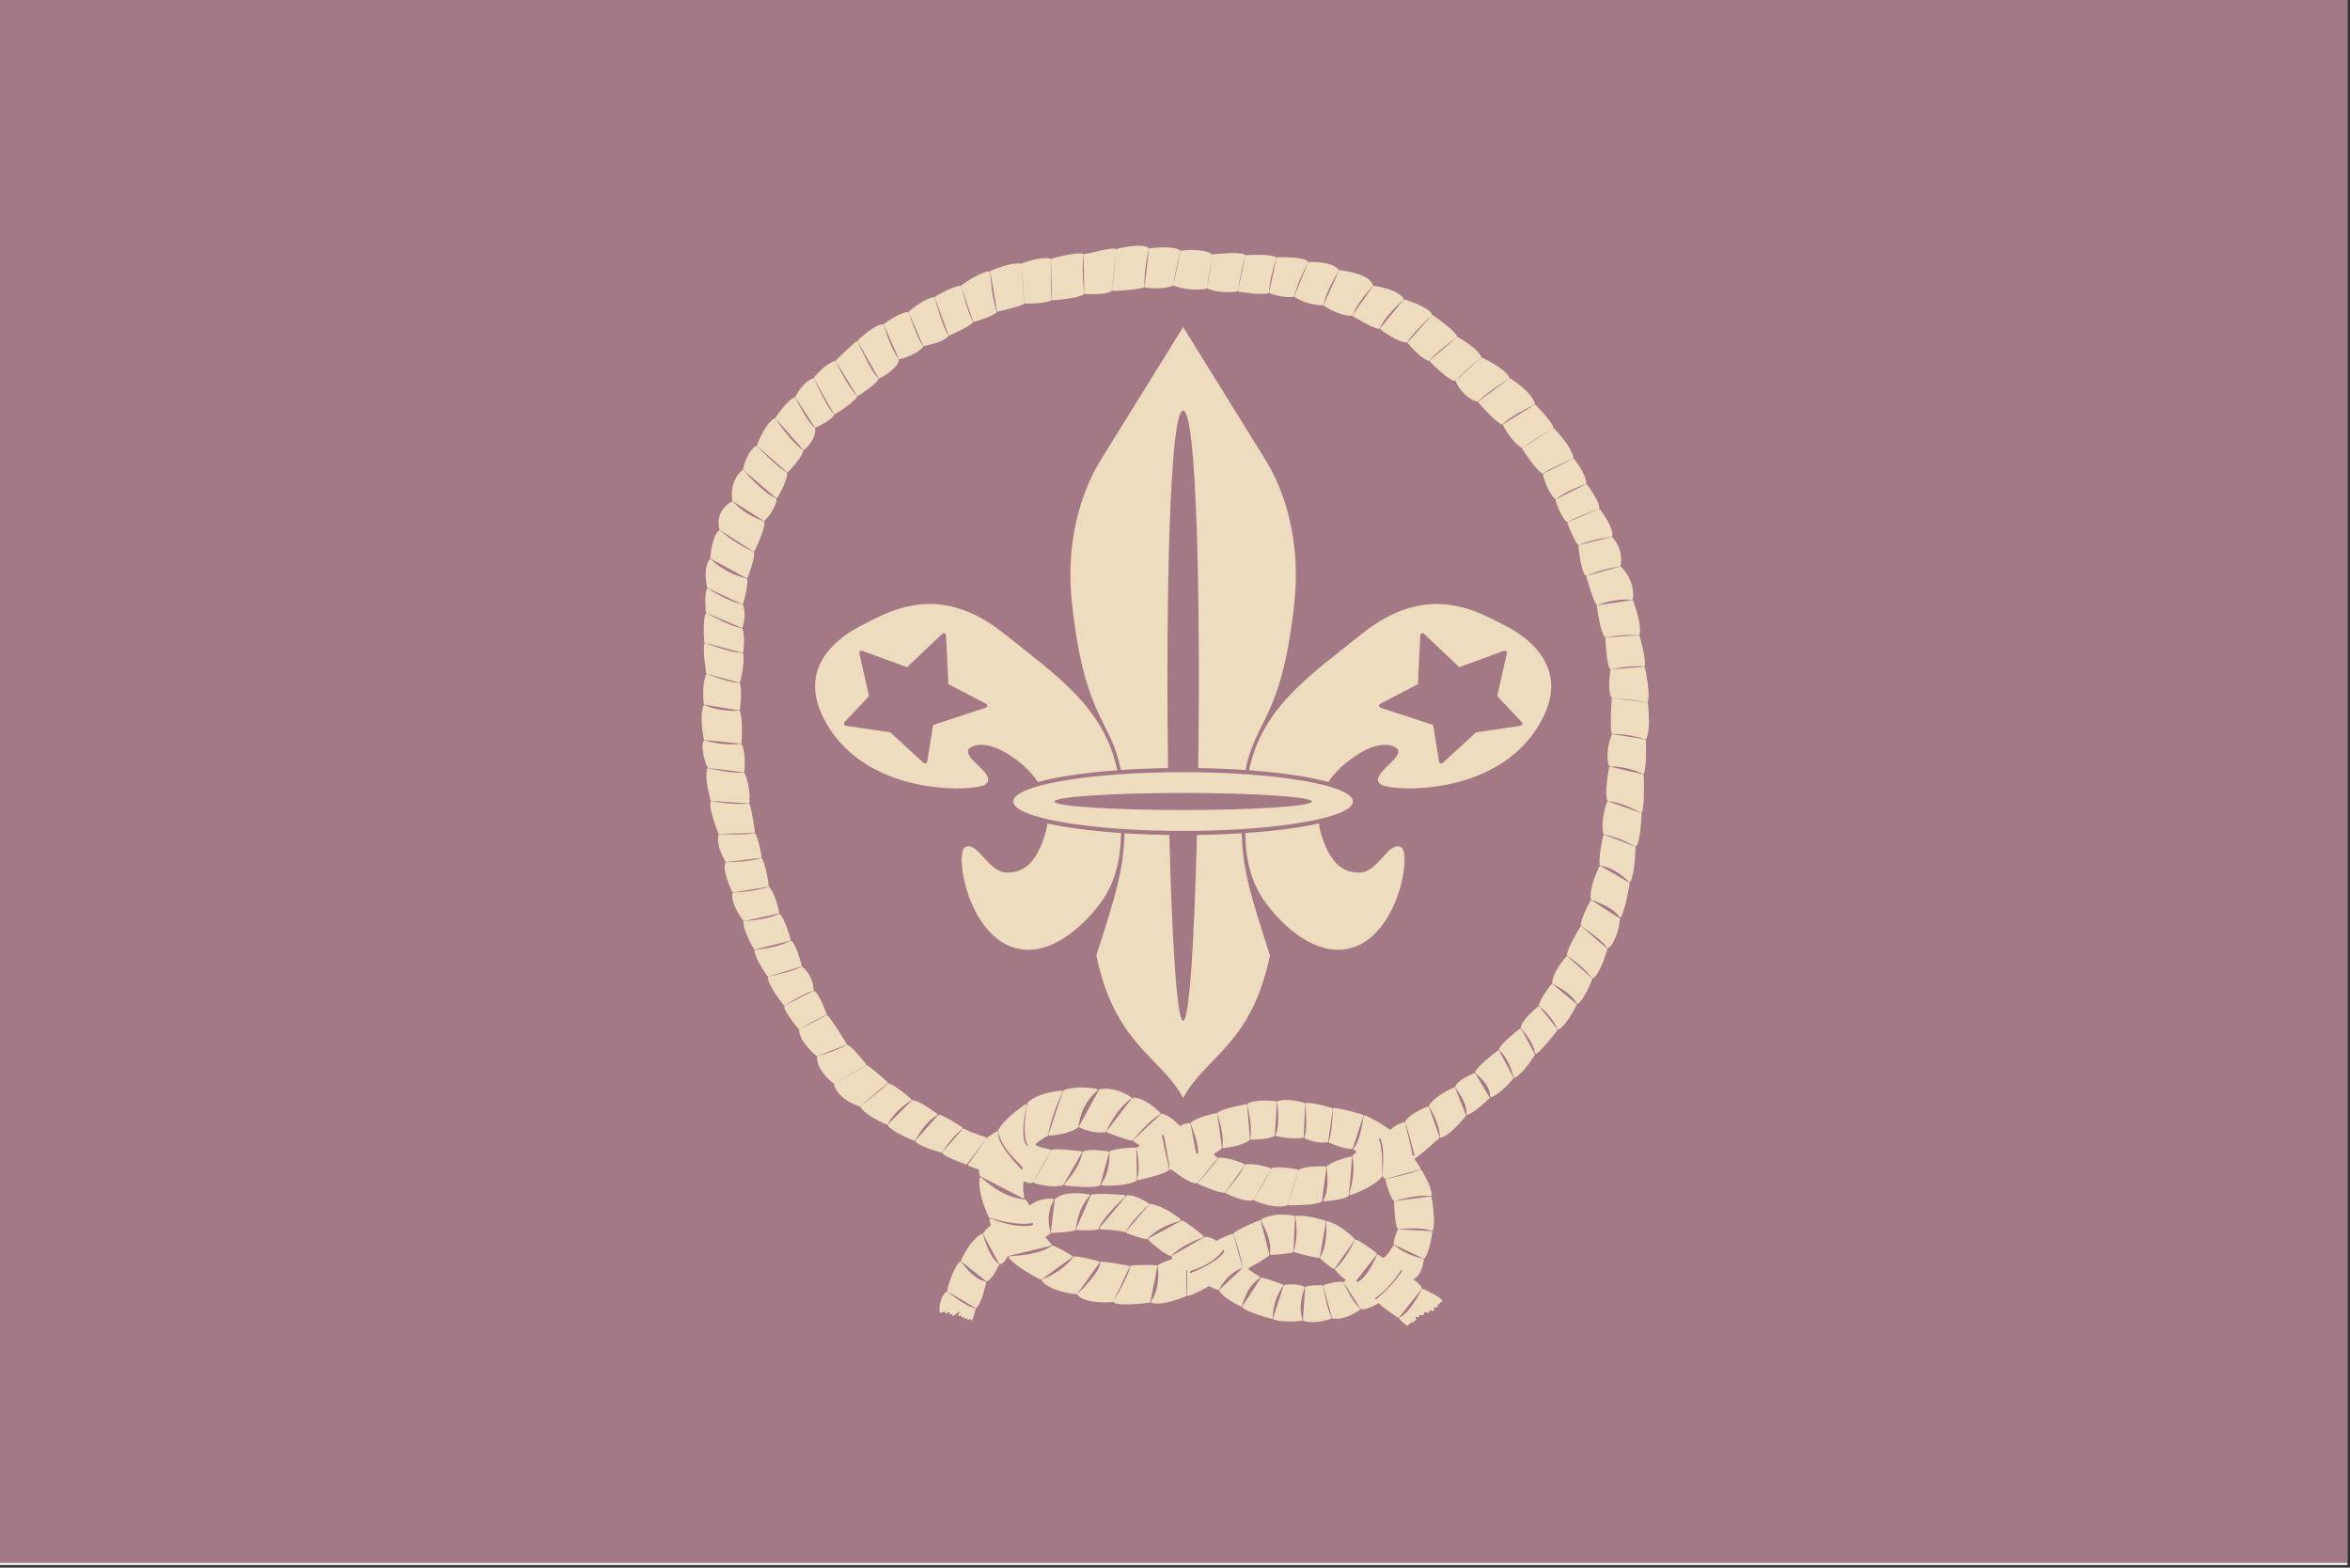 <?xml version="1.0" encoding="UTF-8" standalone="no"?>
<!DOCTYPE svg PUBLIC "-//W3C//DTD SVG 1.1//EN" "http://www.w3.org/Graphics/SVG/1.1/DTD/svg11.dtd">
<svg width="100%" height="100%" viewBox="0 0 901 601" version="1.1" xmlns="http://www.w3.org/2000/svg" xmlns:xlink="http://www.w3.org/1999/xlink" xml:space="preserve" xmlns:serif="http://www.serif.com/" style="fill-rule:evenodd;clip-rule:evenodd;stroke-linejoin:round;stroke-miterlimit:2;">
    <rect x="0" y="0" width="901" height="601" fill="#333333" stroke="none"/>
    <g transform="matrix(1,0,0,1,0,-3238.83)">
        <g id="alnilam-mezinarodni" transform="matrix(1,0,0,1,0,3238.83)">
            <rect x="0" y="0" width="900.001" height="600.001" style="fill:none;"/>
            <g id="layer1">
                <rect x="0" y="0" width="900" height="600" style="fill:white;fill-rule:nonzero;"/>
            </g>
            <g transform="matrix(3.488,0,0,3.045,-580.264,-6380.34)">
                <rect x="166.353" y="2095.12" width="258.017" height="197.023" style="fill:rgb(163,121,133);"/>
            </g>
            <g transform="matrix(2.213,0,0,2.213,-4310.97,-7424.12)">
                <path d="M2127.83,3490.26C2127.01,3489 2125.84,3487.74 2124.24,3486.51C2118.69,3482.26 2116.03,3484.19 2115.8,3484.63C2114.96,3486.3 2120.88,3489 2118.78,3490.66C2117.18,3491.92 2097.14,3493.13 2090.41,3478.56C2086.34,3469.78 2093.91,3464.87 2096.96,3463.3C2101.77,3460.85 2110.48,3455.32 2122.01,3464.57C2130.94,3471.73 2139.34,3477.28 2141.58,3488.22C2135.88,3488.64 2131.07,3489.36 2127.83,3490.26ZM2097.41,3467.52C2097.28,3467.47 2097.14,3467.5 2097.03,3467.59C2096.93,3467.69 2096.88,3467.83 2096.91,3467.96L2098.58,3475.36L2094.34,3479.87C2094.24,3479.98 2094.21,3480.13 2094.26,3480.26C2094.31,3480.39 2094.42,3480.49 2094.56,3480.51L2102.26,3481.65L2108.02,3486.94C2108.12,3487.03 2108.27,3487.06 2108.41,3487.02C2108.54,3486.97 2108.63,3486.86 2108.66,3486.72L2109.69,3480.37L2118.78,3477.39C2118.93,3477.35 2119.03,3477.22 2119.04,3477.06C2119.05,3476.91 2118.97,3476.76 2118.84,3476.69L2112.33,3473.3L2111.91,3464.84C2111.9,3464.69 2111.81,3464.56 2111.67,3464.5C2111.53,3464.45 2111.37,3464.48 2111.27,3464.58L2105.16,3470.36L2097.41,3467.52ZM2142.2,3488.18C2140.52,3479.41 2135.96,3479.46 2133.75,3459.41C2132.58,3448.76 2135.25,3440.08 2138.74,3434.44C2145.39,3423.72 2153,3411.43 2153,3411.43C2153,3411.43 2160.61,3423.72 2167.26,3434.44C2170.75,3440.08 2173.43,3448.76 2172.25,3459.41C2170.05,3479.46 2165.48,3479.41 2163.81,3488.18C2161.23,3488 2158.48,3487.89 2155.61,3487.84C2156.01,3458.77 2155.36,3425.92 2153,3425.92C2150.65,3425.92 2150,3458.77 2150.39,3487.84C2147.53,3487.89 2144.77,3488 2142.2,3488.18ZM2164.42,3488.22C2166.66,3477.28 2175.06,3471.73 2183.99,3464.57C2195.52,3455.32 2204.23,3460.85 2209.04,3463.3C2212.1,3464.87 2219.66,3469.78 2215.6,3478.56C2208.86,3493.13 2188.82,3491.92 2187.22,3490.66C2185.12,3489 2191.04,3486.3 2190.2,3484.63C2189.98,3484.19 2187.31,3482.26 2181.76,3486.51C2180.16,3487.74 2178.99,3489 2178.17,3490.26C2174.93,3489.36 2170.12,3488.64 2164.42,3488.22ZM2208.59,3467.52L2200.84,3470.36L2194.74,3464.58C2194.63,3464.48 2194.47,3464.45 2194.33,3464.5C2194.19,3464.56 2194.1,3464.69 2194.09,3464.84L2193.68,3473.3L2187.16,3476.69C2187.03,3476.76 2186.95,3476.91 2186.96,3477.06C2186.97,3477.22 2187.08,3477.35 2187.22,3477.39L2196.31,3480.37L2197.35,3486.72C2197.37,3486.86 2197.46,3486.97 2197.6,3487.02C2197.73,3487.06 2197.88,3487.03 2197.98,3486.94L2203.74,3481.65L2211.44,3480.51C2211.58,3480.49 2211.7,3480.39 2211.74,3480.26C2211.79,3480.13 2211.76,3479.98 2211.66,3479.87L2207.42,3475.36L2209.09,3467.96C2209.12,3467.83 2209.08,3467.69 2208.97,3467.59C2208.87,3467.5 2208.72,3467.47 2208.59,3467.52ZM2176.52,3497.43C2176.72,3498.92 2177.18,3500.28 2177.67,3501.39C2178.97,3504.34 2180.71,3506.04 2183.67,3505.93C2186.78,3505.81 2188.51,3500.63 2190.68,3501.48C2192.91,3502.35 2189.84,3519.92 2179.29,3519.3C2174.64,3519.02 2170.16,3515.05 2167.31,3511.2C2164.52,3507.43 2163.84,3503.16 2163.75,3499.09C2168.84,3498.75 2173.24,3498.16 2176.52,3497.43ZM2163.16,3499.13C2163.34,3505.63 2164.65,3509.74 2168.04,3520.29C2164.83,3535.78 2156.95,3537.72 2153,3544.98C2149.06,3537.72 2141.17,3535.78 2137.96,3520.29C2141.35,3509.74 2142.66,3505.63 2142.84,3499.13C2145.3,3499.29 2147.91,3499.39 2150.61,3499.43C2151.06,3517.42 2151.91,3531.62 2153,3531.62C2154.09,3531.62 2154.95,3517.42 2155.39,3499.43C2158.1,3499.39 2160.7,3499.29 2163.16,3499.13ZM2142.25,3499.09C2142.16,3503.16 2141.48,3507.43 2138.69,3511.2C2135.84,3515.05 2131.36,3519.02 2126.72,3519.3C2116.16,3519.92 2113.09,3502.35 2115.32,3501.48C2117.49,3500.63 2119.22,3505.81 2122.33,3505.93C2125.29,3506.04 2127.03,3504.34 2128.33,3501.39C2128.82,3500.28 2129.29,3498.92 2129.48,3497.43C2132.76,3498.16 2137.16,3498.75 2142.25,3499.09ZM2153,3488.54C2169.24,3488.54 2182.42,3490.82 2182.42,3493.63C2182.42,3496.45 2169.24,3498.73 2153,3498.73C2136.76,3498.73 2123.58,3496.45 2123.58,3493.63C2123.58,3490.82 2136.76,3488.54 2153,3488.54ZM2153,3492.15C2140.69,3492.15 2130.7,3492.82 2130.7,3493.63C2130.7,3494.45 2140.69,3495.11 2153,3495.11C2165.31,3495.11 2175.3,3494.45 2175.3,3493.63C2175.3,3492.82 2165.31,3492.15 2153,3492.15Z" style="fill:rgb(237,220,189);"/>
            </g>
            <g transform="matrix(2.213,0,0,2.213,-3289.36,-7424.12)">
                <path d="M1608.49,3482.97C1608.4,3482.96 1608.33,3482.9 1608.31,3482.81C1608.17,3482.09 1607.59,3478.86 1608.25,3477.04C1608.27,3476.99 1608.31,3476.95 1608.37,3476.93C1608.42,3476.91 1608.48,3476.91 1608.53,3476.94C1609.17,3477.24 1611.3,3478.11 1614.39,3477.88C1614.48,3477.88 1614.57,3477.93 1614.6,3478.02C1615.08,3479.57 1614.9,3482.59 1614.84,3483.41C1614.83,3483.47 1614.81,3483.52 1614.76,3483.56C1614.72,3483.59 1614.67,3483.61 1614.61,3483.6C1613.61,3483.5 1609.35,3483.06 1608.49,3482.97ZM1608.48,3476.86C1608.39,3476.85 1608.32,3476.78 1608.31,3476.68C1608.24,3476.04 1608,3473.45 1608.68,3471.68C1608.73,3471.58 1608.84,3471.53 1608.95,3471.57C1609.73,3471.88 1612.78,3473.03 1614.41,3473.09C1614.5,3473.09 1614.59,3473.15 1614.61,3473.25C1614.94,3474.82 1614.67,3476.99 1614.58,3477.66C1614.57,3477.72 1614.54,3477.77 1614.5,3477.8C1614.45,3477.83 1614.4,3477.84 1614.35,3477.84C1613.38,3477.68 1609.32,3477 1608.48,3476.86ZM1608.89,3471.53C1608.81,3471.51 1608.75,3471.45 1608.74,3471.37C1608.63,3470.73 1608.19,3467.9 1608.36,3466.35C1608.37,3466.29 1608.41,3466.23 1608.46,3466.2C1608.52,3466.17 1608.58,3466.17 1608.64,3466.19C1609.57,3466.55 1612.98,3467.83 1614.95,3467.91C1615.05,3467.91 1615.13,3467.98 1615.15,3468.08C1615.39,3469.67 1614.81,3472.17 1614.62,3472.89C1614.61,3472.94 1614.58,3472.99 1614.53,3473.01C1614.48,3473.04 1614.42,3473.05 1614.37,3473.03C1613.45,3472.78 1609.63,3471.74 1608.89,3471.53ZM1608.54,3466.13C1608.45,3466.11 1608.39,3466.04 1608.38,3465.95C1608.33,3465.27 1608.15,3462.35 1608.61,3461.13C1608.63,3461.08 1608.68,3461.04 1608.73,3461.02C1608.79,3461.01 1608.84,3461.01 1608.89,3461.04C1609.73,3461.51 1613.09,3463.34 1614.85,3463.59C1614.93,3463.6 1615,3463.65 1615.02,3463.72C1615.46,3465.09 1615.25,3467.03 1615.16,3467.68C1615.15,3467.74 1615.11,3467.79 1615.07,3467.82C1615.02,3467.86 1614.96,3467.86 1614.9,3467.85C1613.85,3467.57 1609.38,3466.36 1608.54,3466.13ZM1608.81,3460.97C1608.74,3460.95 1608.69,3460.88 1608.68,3460.81C1608.62,3460.27 1608.4,3458.03 1608.82,3456.85C1608.84,3456.8 1608.89,3456.76 1608.95,3456.74C1609.01,3456.72 1609.07,3456.73 1609.12,3456.77C1609.89,3457.26 1612.68,3458.99 1614.98,3459.5C1615.05,3459.52 1615.1,3459.57 1615.13,3459.63C1615.65,3461.05 1615.23,3462.79 1615.05,3463.39C1615.03,3463.44 1614.99,3463.49 1614.94,3463.51C1614.89,3463.53 1614.83,3463.54 1614.77,3463.51C1613.78,3463.09 1609.54,3461.29 1608.81,3460.97ZM1609,3456.67C1608.94,3456.65 1608.9,3456.6 1608.89,3456.54C1608.76,3455.99 1608.2,3453.26 1609.29,3451.71C1609.33,3451.67 1609.38,3451.64 1609.44,3451.64C1609.5,3451.63 1609.56,3451.66 1609.6,3451.7C1610.18,3452.28 1612.27,3454.16 1615.7,3454.98C1615.78,3454.99 1615.84,3455.06 1615.85,3455.14C1615.99,3456.18 1615.36,3458.55 1615.15,3459.29C1615.13,3459.35 1615.09,3459.4 1615.04,3459.43C1614.99,3459.45 1614.92,3459.45 1614.87,3459.43C1613.86,3458.95 1609.66,3456.98 1609,3456.67ZM1609.55,3451.59C1609.48,3451.55 1609.44,3451.47 1609.44,3451.39C1609.5,3450.72 1609.79,3447.66 1610.93,3446.69C1611,3446.64 1611.11,3446.64 1611.18,3446.71C1611.73,3447.19 1613.95,3449.07 1616.91,3450.34C1616.98,3450.37 1617.03,3450.44 1617.03,3450.51C1617.08,3451.8 1616.2,3454.09 1615.92,3454.79C1615.89,3454.85 1615.85,3454.89 1615.8,3454.91C1615.74,3454.93 1615.68,3454.93 1615.63,3454.9C1614.64,3454.36 1610.32,3452 1609.55,3451.59ZM1611.12,3446.63C1611.08,3446.61 1611.05,3446.57 1611.03,3446.53C1610.89,3446.07 1610.22,3443.42 1613.13,3441.66C1613.21,3441.61 1613.33,3441.63 1613.39,3441.71C1613.85,3442.21 1615.68,3444.08 1618.66,3445.03C1618.74,3445.05 1618.79,3445.11 1618.8,3445.19C1618.92,3446.53 1617.52,3449.4 1617.13,3450.19C1617.1,3450.24 1617.05,3450.28 1617,3450.29C1616.94,3450.31 1616.88,3450.3 1616.83,3450.27C1615.88,3449.67 1611.67,3446.98 1611.12,3446.63ZM1613.35,3441.62C1613.3,3441.59 1613.27,3441.55 1613.26,3441.49C1613.16,3440.98 1612.77,3438.24 1614.93,3436.27C1614.97,3436.23 1615.03,3436.21 1615.08,3436.22C1615.14,3436.22 1615.19,3436.24 1615.22,3436.28C1615.87,3437.02 1618.72,3440.2 1620.8,3441.1C1620.89,3441.14 1620.94,3441.23 1620.93,3441.32C1620.69,3442.96 1619.31,3444.52 1618.9,3444.95C1618.83,3445.02 1618.73,3445.03 1618.64,3444.98C1617.85,3444.48 1613.93,3441.99 1613.35,3441.62ZM1615.18,3436.21C1615.13,3436.16 1615.1,3436.08 1615.12,3436.01C1615.26,3435.41 1615.96,3432.82 1617.35,3432.05C1617.43,3432.01 1617.53,3432.03 1617.59,3432.09C1618.17,3432.71 1621.06,3435.75 1622.67,3436.59C1622.75,3436.62 1622.8,3436.71 1622.79,3436.8C1622.59,3438.39 1621.46,3440.34 1621.08,3440.96C1621.04,3441.01 1620.99,3441.05 1620.93,3441.05C1620.87,3441.06 1620.81,3441.05 1620.77,3441.01C1619.87,3440.23 1615.85,3436.78 1615.18,3436.21ZM1617.6,3432.07C1617.53,3432.02 1617.51,3431.93 1617.54,3431.85C1617.8,3431.18 1619.02,3428.17 1620.52,3427.28C1620.61,3427.23 1620.72,3427.26 1620.78,3427.35C1621.3,3428.12 1623.67,3431.59 1625.47,3432.7C1625.55,3432.75 1625.59,3432.86 1625.56,3432.95C1625,3434.41 1623.41,3436.05 1622.94,3436.52C1622.86,3436.59 1622.74,3436.6 1622.66,3436.53C1621.89,3435.85 1618.27,3432.66 1617.6,3432.07ZM1620.78,3427.31C1620.72,3427.24 1620.71,3427.14 1620.77,3427.06C1621.16,3426.48 1622.8,3424.17 1623.98,3423.62C1624.07,3423.58 1624.18,3423.63 1624.23,3423.72C1624.62,3424.53 1626.33,3427.97 1627.52,3428.84C1627.57,3428.87 1627.6,3428.93 1627.61,3428.99C1627.77,3430.74 1626.26,3432.23 1625.77,3432.66C1625.68,3432.73 1625.56,3432.72 1625.48,3432.64C1624.77,3431.84 1621.42,3428.03 1620.78,3427.31ZM1624.21,3423.65C1624.17,3423.59 1624.17,3423.51 1624.2,3423.45C1624.46,3422.96 1625.6,3420.96 1627.16,3420.33C1627.26,3420.29 1627.38,3420.34 1627.42,3420.43C1627.82,3421.3 1629.67,3425.25 1630.81,3426.51C1630.87,3426.57 1630.89,3426.67 1630.85,3426.75C1630.28,3427.63 1628.33,3428.56 1627.76,3428.82C1627.67,3428.86 1627.56,3428.83 1627.5,3428.74C1627,3427.96 1624.63,3424.3 1624.21,3423.65ZM1627.41,3420.38C1627.37,3420.31 1627.38,3420.22 1627.43,3420.15C1627.81,3419.68 1629.41,3417.8 1630.96,3417.34C1631.05,3417.31 1631.15,3417.36 1631.19,3417.45C1631.57,3418.22 1633.29,3421.72 1634.82,3423.33C1634.88,3423.4 1634.89,3423.51 1634.84,3423.59C1634.08,3424.63 1631.77,3426.1 1631.1,3426.51C1631.05,3426.54 1630.99,3426.54 1630.94,3426.53C1630.88,3426.52 1630.84,3426.48 1630.81,3426.43C1630.28,3425.48 1627.85,3421.16 1627.41,3420.38ZM1631.21,3417.43C1631.16,3417.35 1631.17,3417.24 1631.24,3417.18C1631.75,3416.67 1633.8,3414.65 1634.71,3413.95C1634.76,3413.91 1634.83,3413.9 1634.88,3413.92C1634.94,3413.94 1634.99,3413.98 1635.02,3414.03C1635.47,3415.05 1637.33,3419.14 1638.5,3420.27C1638.58,3420.34 1638.6,3420.45 1638.55,3420.53C1637.87,3421.53 1635.74,3422.94 1635.11,3423.34C1635.06,3423.37 1635.01,3423.38 1634.95,3423.37C1634.9,3423.35 1634.85,3423.32 1634.82,3423.27C1634.26,3422.37 1631.71,3418.24 1631.21,3417.43ZM1634.99,3413.94C1634.94,3413.86 1634.96,3413.75 1635.03,3413.69C1635.61,3413.16 1638.09,3410.95 1639.33,3410.95C1639.41,3410.96 1639.48,3411.02 1639.5,3411.1C1639.72,3411.83 1640.84,3415.42 1642.08,3416.96C1642.12,3417 1642.13,3417.07 1642.12,3417.12C1641.8,3418.7 1639.47,3419.97 1638.81,3420.31C1638.71,3420.35 1638.59,3420.32 1638.54,3420.22C1638.02,3419.3 1635.48,3414.8 1634.99,3413.94ZM1639.53,3411.11C1639.49,3411.02 1639.52,3410.92 1639.59,3410.86C1640.11,3410.47 1642.09,3409.03 1643.6,3408.83C1643.7,3408.82 1643.79,3408.87 1643.82,3408.96C1644.09,3409.77 1645.35,3413.46 1646.26,3414.69C1646.32,3414.77 1646.32,3414.88 1646.25,3414.96C1645.04,3416.23 1642.91,3416.84 1642.3,3416.99C1642.21,3417.01 1642.11,3416.96 1642.07,3416.87C1641.69,3416.02 1639.89,3411.93 1639.53,3411.11ZM1643.83,3408.95C1643.79,3408.86 1643.81,3408.77 1643.88,3408.71C1644.38,3408.28 1646.46,3406.58 1648.1,3406.26C1648.21,3406.24 1648.31,3406.31 1648.33,3406.41C1648.59,3407.33 1649.78,3411.59 1650.64,3412.79C1650.71,3412.87 1650.7,3412.99 1650.63,3413.07C1649.44,3414.22 1647.34,3414.46 1646.6,3414.71C1646.56,3414.75 1646.49,3414.76 1646.43,3414.75C1646.37,3414.74 1646.31,3414.69 1646.29,3414.64C1645.89,3413.71 1644.17,3409.74 1643.83,3408.95ZM1648.35,3406.39C1648.31,3406.29 1648.35,3406.19 1648.43,3406.14C1649.02,3405.79 1651.26,3404.5 1652.69,3404.28C1652.79,3404.27 1652.89,3404.34 1652.91,3404.43C1653.14,3405.31 1654.22,3409.27 1654.92,3410.44C1654.97,3410.51 1654.97,3410.61 1654.91,3410.68C1654.18,3411.42 1651.68,3412.54 1650.95,3412.85C1650.9,3412.88 1650.84,3412.88 1650.79,3412.85C1650.74,3412.83 1650.7,3412.79 1650.68,3412.74C1650.31,3411.73 1648.67,3407.28 1648.35,3406.39ZM1652.91,3404.4C1652.89,3404.32 1652.91,3404.22 1652.99,3404.17C1653.55,3403.76 1656.01,3402.02 1657.72,3401.77C1657.78,3401.77 1657.83,3401.78 1657.87,3401.82C1657.91,3401.86 1657.94,3401.91 1657.94,3401.97C1658,3402.92 1658.27,3406.79 1659.08,3408.67C1659.11,3408.74 1659.1,3408.83 1659.04,3408.89C1658.26,3409.62 1655.88,3410.33 1655.2,3410.52C1655.09,3410.55 1654.98,3410.49 1654.95,3410.39C1654.63,3409.46 1653.2,3405.23 1652.91,3404.4ZM1657.96,3401.9C1657.94,3401.81 1657.99,3401.72 1658.08,3401.68C1658.7,3401.4 1661.26,3400.3 1663.14,3400.41C1663.24,3400.42 1663.32,3400.5 1663.33,3400.6C1663.41,3401.59 1663.78,3406.48 1663.84,3407.26C1663.85,3407.33 1663.83,3407.39 1663.78,3407.43C1663.16,3407.85 1660.18,3408.56 1659.35,3408.74C1659.29,3408.76 1659.24,3408.75 1659.19,3408.72C1659.14,3408.68 1659.11,3408.64 1659.1,3408.58C1658.92,3407.52 1658.12,3402.82 1657.96,3401.9ZM1663.33,3400.58C1663.32,3400.49 1663.38,3400.4 1663.46,3400.37C1664.12,3400.13 1666.83,3399.23 1668.31,3399.57C1668.4,3399.6 1668.46,3399.68 1668.46,3399.77C1668.44,3400.7 1668.37,3405.39 1668.58,3406.63C1668.6,3406.72 1668.55,3406.82 1668.47,3406.86C1667.39,3407.33 1664.79,3407.37 1664.05,3407.37C1663.94,3407.37 1663.85,3407.28 1663.85,3407.17C1663.77,3405.47 1663.41,3401.43 1663.33,3400.58ZM1668.47,3399.77C1668.47,3399.68 1668.53,3399.59 1668.62,3399.57C1669.34,3399.37 1672.47,3398.52 1673.92,3398.7C1674.03,3398.72 1674.1,3398.82 1674.09,3398.93C1674.01,3399.59 1673.81,3401.87 1674.21,3405.57C1674.22,3405.64 1674.19,3405.71 1674.13,3405.76C1673.09,3406.48 1669.71,3406.73 1668.82,3406.78C1668.77,3406.79 1668.71,3406.77 1668.67,3406.73C1668.63,3406.69 1668.61,3406.64 1668.61,3406.58C1668.58,3405.51 1668.49,3400.7 1668.47,3399.77ZM1674.12,3398.96C1674.12,3398.9 1674.14,3398.84 1674.19,3398.8C1674.23,3398.76 1674.29,3398.74 1674.35,3398.75C1675.45,3398.74 1678.19,3397.68 1679.63,3397.88C1679.74,3397.9 1679.81,3397.99 1679.8,3398.1C1679.67,3399.09 1679.11,3403.61 1679.03,3405.08C1679.02,3405.14 1678.99,3405.2 1678.93,3405.24C1677.83,3405.88 1675.14,3405.75 1674.41,3405.7C1674.31,3405.69 1674.22,3405.61 1674.22,3405.5C1674.2,3404.53 1674.13,3400.02 1674.12,3398.96ZM1679.8,3398.05C1679.81,3397.97 1679.88,3397.89 1679.96,3397.87C1680.7,3397.69 1684.18,3396.89 1685.36,3397.72C1685.42,3397.78 1685.44,3397.86 1685.42,3397.93C1685.27,3398.59 1684.55,3401.69 1684.65,3404.4C1684.65,3404.5 1684.59,3404.58 1684.49,3404.61C1682.51,3405.08 1680.01,3405.16 1679.25,3405.18C1679.19,3405.18 1679.14,3405.16 1679.1,3405.11C1679.06,3405.07 1679.04,3405.01 1679.05,3404.95C1679.17,3403.83 1679.71,3398.94 1679.8,3398.05ZM1685.44,3397.96C1685.45,3397.87 1685.53,3397.8 1685.62,3397.78C1686.38,3397.69 1689.66,3397.35 1690.81,3398.13C1690.87,3398.18 1690.9,3398.27 1690.88,3398.35C1690.71,3399 1689.95,3401.95 1689.66,3404.14C1689.65,3404.21 1689.6,3404.28 1689.53,3404.31C1687.64,3404.95 1685.49,3404.7 1684.85,3404.6C1684.74,3404.58 1684.67,3404.48 1684.68,3404.37C1684.8,3403.38 1685.33,3398.87 1685.44,3397.96ZM1690.89,3398.36C1690.9,3398.27 1690.97,3398.2 1691.06,3398.19C1691.74,3398.11 1694.7,3397.81 1696.32,3398.77C1696.39,3398.82 1696.42,3398.9 1696.41,3398.98C1696.28,3399.7 1695.68,3403.07 1695.54,3404.6C1695.53,3404.69 1695.47,3404.77 1695.38,3404.79C1692.94,3405.27 1690.47,3404.54 1689.81,3404.32C1689.72,3404.29 1689.66,3404.19 1689.68,3404.09C1689.87,3403.19 1690.72,3399.16 1690.89,3398.36ZM1696.41,3399C1696.42,3398.91 1696.5,3398.84 1696.59,3398.83C1697.42,3398.74 1701.27,3398.36 1702.1,3398.91C1702.15,3398.97 1702.17,3399.04 1702.14,3399.11C1701.98,3399.7 1701.25,3402.29 1700.85,3405.11C1700.83,3405.2 1700.76,3405.27 1700.67,3405.29C1698.05,3405.65 1696.18,3405.02 1695.67,3404.82C1695.59,3404.78 1695.54,3404.69 1695.55,3404.6C1695.68,3403.76 1696.28,3399.83 1696.41,3399ZM1702.15,3399.14C1702.17,3399.05 1702.25,3398.98 1702.34,3398.98C1703.08,3398.93 1706.24,3398.77 1707.4,3399.28C1707.48,3399.33 1707.52,3399.43 1707.49,3399.53C1707.26,3400.25 1706.34,3403.16 1706.24,3405.4C1706.23,3405.49 1706.17,3405.57 1706.08,3405.59C1704.66,3405.89 1701.83,3405.44 1701.04,3405.3C1700.98,3405.29 1700.93,3405.26 1700.9,3405.21C1700.87,3405.17 1700.86,3405.11 1700.87,3405.06C1701.08,3404.08 1701.97,3399.98 1702.15,3399.14ZM1707.52,3399.52C1707.53,3399.42 1707.62,3399.36 1707.71,3399.35C1708.53,3399.33 1712.21,3399.26 1712.98,3400.07C1713.03,3400.14 1713.03,3400.22 1712.99,3400.28C1712.68,3400.88 1711.21,3403.7 1710.62,3406.06C1710.6,3406.14 1710.53,3406.2 1710.45,3406.21C1708.81,3406.39 1706.96,3405.81 1706.4,3405.61C1706.3,3405.58 1706.25,3405.48 1706.27,3405.38C1706.46,3404.48 1707.33,3400.37 1707.52,3399.52ZM1713.01,3400.29C1713.04,3400.22 1713.11,3400.17 1713.19,3400.16C1713.88,3400.14 1717.11,3400.09 1718.3,3401.46C1718.35,3401.53 1718.36,3401.62 1718.31,3401.7C1717.93,3402.32 1716.19,3405.24 1715.69,3407.51C1715.67,3407.61 1715.58,3407.68 1715.49,3407.68C1713.13,3407.65 1711.25,3406.6 1710.73,3406.28C1710.65,3406.23 1710.62,3406.12 1710.65,3406.03C1711.01,3405.17 1712.7,3401.05 1713.01,3400.29ZM1718.33,3401.71C1718.37,3401.63 1718.45,3401.58 1718.54,3401.59C1719.38,3401.68 1723.59,3402.24 1724.26,3404.14C1724.29,3404.22 1724.27,3404.29 1724.21,3404.35C1723.78,3404.8 1721.74,3406.98 1720.7,3409.35C1720.66,3409.43 1720.59,3409.47 1720.51,3409.48C1718.57,3409.5 1716.37,3408.15 1715.8,3407.77C1715.72,3407.72 1715.68,3407.61 1715.73,3407.52C1716.11,3406.66 1717.97,3402.51 1718.33,3401.71ZM1724.23,3404.37C1724.27,3404.3 1724.35,3404.27 1724.43,3404.28C1725.14,3404.39 1728.71,3405.01 1729.54,3406.49C1729.58,3406.57 1729.56,3406.67 1729.5,3406.73C1728.9,3407.26 1726.17,3409.79 1725.47,3411.6C1725.44,3411.68 1725.37,3411.73 1725.28,3411.74C1724.23,3411.65 1721.56,3410.04 1720.83,3409.59C1720.78,3409.56 1720.75,3409.51 1720.74,3409.45C1720.72,3409.4 1720.74,3409.34 1720.77,3409.3C1721.35,3408.47 1723.78,3405.01 1724.23,3404.37ZM1729.53,3406.73C1729.58,3406.67 1729.66,3406.64 1729.74,3406.66C1730.45,3406.88 1733.81,3407.97 1734.47,3409.18C1734.5,3409.26 1734.48,3409.35 1734.42,3409.41C1733.84,3409.96 1731.01,3412.66 1730.26,3414.01C1730.22,3414.09 1730.14,3414.13 1730.06,3414.12C1728.37,3413.93 1726.19,3412.33 1725.58,3411.86C1725.54,3411.83 1725.51,3411.78 1725.51,3411.73C1725.5,3411.67 1725.52,3411.62 1725.55,3411.57C1726.19,3410.79 1729,3407.37 1729.53,3406.73ZM1734.41,3409.45C1734.48,3409.37 1734.59,3409.36 1734.68,3409.41C1735.35,3409.88 1738.14,3411.82 1738.8,3412.97C1738.84,3413.06 1738.82,3413.17 1738.74,3413.23C1738.04,3413.74 1734.95,3416.03 1734.09,3417.2C1734.04,3417.26 1733.97,3417.29 1733.89,3417.28C1732.73,3417.03 1730.8,3414.85 1730.31,3414.27C1730.25,3414.2 1730.25,3414.08 1730.32,3414.01C1730.93,3413.32 1733.79,3410.14 1734.41,3409.45ZM1738.77,3413.22C1738.84,3413.16 1738.93,3413.15 1739.01,3413.19C1739.62,3413.55 1742.34,3415.15 1742.99,3416.55C1743.02,3416.63 1743,3416.73 1742.93,3416.78C1742.35,3417.27 1739.74,3419.43 1738.61,3420.69C1738.57,3420.73 1738.52,3420.76 1738.47,3420.76C1737.38,3420.7 1734.81,3418.13 1734.16,3417.46C1734.12,3417.42 1734.1,3417.37 1734.11,3417.31C1734.11,3417.25 1734.13,3417.2 1734.18,3417.16C1734.94,3416.51 1738.14,3413.76 1738.77,3413.22ZM1742.95,3416.78C1743.01,3416.72 1743.1,3416.71 1743.17,3416.75C1743.84,3417.06 1747.03,3418.6 1747.86,3420.12C1747.91,3420.21 1747.88,3420.32 1747.79,3420.38C1747.03,3420.86 1743.69,3423 1742.5,3424.31C1742.45,3424.37 1742.37,3424.4 1742.29,3424.37C1740,3423.68 1738.86,3421.46 1738.61,3420.89C1738.57,3420.81 1738.59,3420.72 1738.66,3420.66C1739.27,3420.1 1742.35,3417.32 1742.95,3416.78ZM1747.83,3420.36C1747.9,3420.31 1747.99,3420.31 1748.06,3420.35C1748.7,3420.75 1751.71,3422.73 1752.3,3424.66C1752.32,3424.75 1752.27,3424.85 1752.19,3424.89C1751.41,3425.27 1747.87,3427 1746.8,3428.23C1746.76,3428.29 1746.68,3428.32 1746.61,3428.31C1745.6,3427.99 1743.18,3425.28 1742.56,3424.58C1742.53,3424.53 1742.51,3424.48 1742.51,3424.42C1742.52,3424.36 1742.55,3424.31 1742.59,3424.28C1743.45,3423.64 1747.14,3420.88 1747.83,3420.36ZM1752.2,3424.91C1752.28,3424.85 1752.39,3424.87 1752.46,3424.94C1752.98,3425.47 1755.12,3427.69 1755.51,3428.79C1755.53,3428.88 1755.5,3428.97 1755.42,3429.02C1754.69,3429.45 1751.29,3431.47 1750.15,3432.32C1750.09,3432.37 1749.99,3432.37 1749.92,3432.33C1748.31,3431.24 1747.12,3429.11 1746.81,3428.5C1746.76,3428.4 1746.79,3428.29 1746.88,3428.23C1747.7,3427.72 1751.43,3425.39 1752.2,3424.91ZM1755.42,3429.03C1755.5,3428.98 1755.6,3428.99 1755.67,3429.06C1756.23,3429.63 1758.62,3432.18 1758.98,3434.04C1759,3434.14 1758.94,3434.23 1758.86,3434.26C1758.13,3434.56 1754.98,3435.89 1753.78,3436.78C1753.72,3436.84 1753.63,3436.84 1753.55,3436.8C1752.31,3435.99 1750.59,3433.29 1750.14,3432.58C1750.09,3432.48 1750.12,3432.36 1750.21,3432.3C1751.04,3431.77 1754.66,3429.5 1755.42,3429.03ZM1758.86,3434.28C1758.95,3434.23 1759.05,3434.25 1759.11,3434.33C1759.52,3434.82 1760.98,3436.71 1761.24,3438.43C1761.25,3438.53 1761.19,3438.62 1761.1,3438.65C1760.44,3438.87 1757.91,3439.78 1755.99,3441.2C1755.91,3441.27 1755.79,3441.26 1755.72,3441.18C1754.36,3439.64 1753.83,3437.59 1753.7,3437.02C1753.69,3436.93 1753.73,3436.84 1753.81,3436.8C1754.56,3436.42 1758.1,3434.66 1758.86,3434.28ZM1761.1,3438.68C1761.19,3438.63 1761.3,3438.66 1761.36,3438.74C1761.79,3439.32 1763.44,3441.62 1763.49,3442.77C1763.49,3442.85 1763.44,3442.92 1763.36,3442.95C1762.66,3443.2 1759.37,3444.4 1758.03,3445.2C1757.95,3445.25 1757.86,3445.24 1757.79,3445.18C1756.77,3444.2 1756.08,3442.08 1755.89,3441.48C1755.87,3441.38 1755.91,3441.28 1756,3441.24C1756.78,3440.85 1760.32,3439.07 1761.1,3438.68ZM1763.35,3442.97C1763.43,3442.93 1763.53,3442.96 1763.59,3443.03C1764.06,3443.66 1766.05,3446.42 1765.69,3447.67C1765.66,3447.74 1765.59,3447.79 1765.52,3447.79C1764.92,3447.87 1762.25,3448.22 1759.96,3449.17C1759.88,3449.2 1759.8,3449.19 1759.74,3449.13C1759.12,3448.44 1758.22,3446.14 1757.97,3445.47C1757.93,3445.36 1757.98,3445.25 1758.08,3445.2C1758.93,3444.84 1762.57,3443.3 1763.35,3442.97ZM1765.53,3447.81C1765.6,3447.79 1765.67,3447.81 1765.72,3447.86C1766.1,3448.24 1767.63,3450 1767.16,3452.75C1767.15,3452.84 1767.08,3452.9 1766.99,3452.91C1766.34,3453.01 1763.63,3453.45 1761.27,3454.5C1761.21,3454.53 1761.13,3454.52 1761.07,3454.48C1760.32,3453.78 1759.93,3450.24 1759.85,3449.4C1759.84,3449.3 1759.9,3449.21 1760,3449.18C1760.87,3448.97 1764.82,3447.99 1765.53,3447.81ZM1767.03,3452.93C1767.1,3452.91 1767.17,3452.92 1767.22,3452.97C1767.65,3453.38 1769.62,3455.42 1769.3,3458.5C1769.3,3458.55 1769.27,3458.6 1769.23,3458.63C1769.18,3458.67 1769.13,3458.68 1769.08,3458.68C1768.36,3458.62 1765.87,3458.51 1763.18,3459.61C1763.1,3459.64 1763,3459.62 1762.94,3459.54C1762.36,3458.6 1761.46,3455.56 1761.22,3454.75C1761.2,3454.7 1761.21,3454.64 1761.24,3454.59C1761.26,3454.54 1761.31,3454.51 1761.36,3454.49C1762.31,3454.23 1766.32,3453.12 1767.03,3452.93ZM1769.11,3458.72C1769.21,3458.71 1769.3,3458.76 1769.34,3458.86C1769.62,3459.64 1770.84,3463.16 1770.45,3464.68C1770.42,3464.77 1770.34,3464.83 1770.24,3464.82C1769.6,3464.78 1767.13,3464.69 1764.6,3465.18C1764.54,3465.19 1764.47,3465.18 1764.42,3465.14C1763.66,3464.32 1763.17,3460.75 1763.05,3459.87C1763.04,3459.76 1763.12,3459.66 1763.23,3459.64C1764.17,3459.49 1768.24,3458.86 1769.11,3458.72ZM1770.24,3464.84C1770.34,3464.84 1770.42,3464.9 1770.45,3464.99C1770.66,3465.71 1771.52,3468.74 1771.36,3470.08C1771.34,3470.18 1771.24,3470.25 1771.13,3470.24C1770.54,3470.18 1768.59,3470.08 1765.5,3470.74C1765.43,3470.75 1765.37,3470.73 1765.32,3470.69C1764.76,3469.95 1764.55,3466.31 1764.51,3465.41C1764.5,3465.29 1764.59,3465.2 1764.7,3465.19C1765.62,3465.13 1769.41,3464.89 1770.24,3464.84ZM1771.15,3470.28C1771.25,3470.27 1771.35,3470.34 1771.37,3470.44C1771.54,3471.25 1772.25,3474.68 1771.91,3476.26C1771.89,3476.37 1771.79,3476.43 1771.68,3476.41C1770.98,3476.29 1768.44,3475.88 1765.71,3475.73C1765.65,3475.72 1765.59,3475.69 1765.56,3475.64C1764.92,3474.65 1765.27,3471.66 1765.37,3470.93C1765.38,3470.83 1765.45,3470.76 1765.55,3470.75C1766.39,3470.68 1770.27,3470.35 1771.15,3470.28ZM1771.71,3476.43C1771.8,3476.44 1771.88,3476.51 1771.89,3476.61C1771.98,3477.44 1772.35,3481.25 1771.61,3482.73C1771.56,3482.81 1771.46,3482.85 1771.37,3482.82C1770.71,3482.62 1768.18,3481.87 1765.79,3481.94C1765.71,3481.95 1765.63,3481.89 1765.6,3481.82C1765.31,3480.74 1765.54,3476.89 1765.6,3475.94C1765.6,3475.88 1765.63,3475.83 1765.67,3475.79C1765.72,3475.76 1765.77,3475.74 1765.83,3475.74C1766.81,3475.86 1770.85,3476.33 1771.71,3476.43ZM1771.36,3482.85C1771.45,3482.86 1771.53,3482.94 1771.53,3483.04C1771.56,3483.85 1771.66,3487.33 1771.23,3488.72C1771.21,3488.77 1771.17,3488.81 1771.11,3488.83C1771.06,3488.85 1771,3488.85 1770.95,3488.82C1770.29,3488.49 1768.11,3487.55 1765.33,3487.57C1765.24,3487.57 1765.16,3487.51 1765.13,3487.43C1764.45,3485.4 1765.34,3482.76 1765.58,3482.1C1765.62,3482.01 1765.71,3481.96 1765.81,3481.98C1766.65,3482.11 1770.51,3482.71 1771.36,3482.85ZM1771,3488.89C1771.09,3488.91 1771.16,3488.99 1771.16,3489.09C1771.19,3489.97 1771.32,3494.34 1770.87,3495.49C1770.81,3495.58 1770.69,3495.61 1770.6,3495.56C1769.91,3495.17 1767.47,3493.87 1765,3493.55C1764.92,3493.54 1764.86,3493.49 1764.83,3493.43C1764.39,3492.12 1764.98,3488.67 1765.14,3487.78C1765.15,3487.73 1765.18,3487.68 1765.23,3487.65C1765.28,3487.62 1765.34,3487.61 1765.39,3487.62C1766.33,3487.83 1770.18,3488.71 1771,3488.89ZM1770.64,3495.61C1770.72,3495.64 1770.78,3495.72 1770.78,3495.81C1770.75,3496.63 1770.58,3500.54 1769.85,3501.38C1769.79,3501.43 1769.69,3501.44 1769.62,3501.39C1769.08,3501.07 1766.93,3499.85 1764.32,3499.35C1764.24,3499.34 1764.17,3499.27 1764.15,3499.19C1763.73,3496.76 1764.55,3494.38 1764.81,3493.72C1764.85,3493.62 1764.96,3493.57 1765.06,3493.61C1765.96,3493.93 1769.85,3495.33 1770.64,3495.61ZM1769.62,3501.42C1769.7,3501.45 1769.75,3501.53 1769.75,3501.62C1769.72,3502.4 1769.57,3506.08 1768.87,3507.5C1768.83,3507.56 1768.78,3507.59 1768.71,3507.6C1768.65,3507.6 1768.58,3507.57 1768.54,3507.53C1767.97,3506.91 1766.17,3505.17 1763.69,3504.74C1763.61,3504.73 1763.55,3504.67 1763.53,3504.59C1763.31,3503.47 1763.94,3500.43 1764.13,3499.56C1764.14,3499.5 1764.18,3499.45 1764.23,3499.42C1764.29,3499.39 1764.35,3499.39 1764.4,3499.41C1765.33,3499.77 1768.88,3501.14 1769.62,3501.42ZM1768.61,3507.67C1768.68,3507.71 1768.72,3507.79 1768.71,3507.88C1768.59,3508.62 1768.01,3512.12 1767.24,3513.61C1767.2,3513.67 1767.13,3513.7 1767.06,3513.7C1766.99,3513.7 1766.92,3513.65 1766.89,3513.59C1765.87,3511.93 1762.79,3510.91 1762.13,3510.71C1762.05,3510.69 1762,3510.62 1761.99,3510.55C1761.74,3508.57 1763.08,3505.68 1763.46,3504.91C1763.49,3504.86 1763.53,3504.83 1763.59,3504.81C1763.64,3504.79 1763.7,3504.8 1763.75,3504.83C1764.58,3505.32 1767.93,3507.27 1768.61,3507.67ZM1766.95,3513.85C1767.02,3513.89 1767.06,3513.96 1767.05,3514.04C1766.97,3514.7 1766.55,3517.79 1765.06,3519.01C1765.01,3519.05 1764.95,3519.06 1764.89,3519.05C1764.84,3519.03 1764.79,3518.99 1764.76,3518.94C1763.95,3517.61 1760.89,3515.61 1760.34,3515.26C1760.29,3515.22 1760.25,3515.16 1760.25,3515.1C1760.22,3514.04 1761.51,3511.58 1761.9,3510.87C1761.92,3510.82 1761.97,3510.78 1762.03,3510.77C1762.08,3510.75 1762.14,3510.76 1762.19,3510.79C1763.01,3511.32 1766.32,3513.44 1766.95,3513.85ZM1764.77,3519.07C1764.83,3519.13 1764.86,3519.21 1764.84,3519.29C1764.63,3519.99 1763.6,3523.42 1762.43,3524.24C1762.34,3524.29 1762.23,3524.27 1762.17,3524.19C1761.75,3523.65 1760.15,3521.73 1757.93,3520.44C1757.87,3520.4 1757.83,3520.34 1757.83,3520.26C1757.92,3519.12 1759.64,3516.21 1760.13,3515.41C1760.16,3515.35 1760.21,3515.32 1760.27,3515.31C1760.33,3515.3 1760.39,3515.32 1760.43,3515.36C1761.21,3516.02 1764.19,3518.57 1764.77,3519.07ZM1762.17,3524.24C1762.24,3524.3 1762.26,3524.39 1762.23,3524.47C1761.97,3525.12 1760.82,3527.92 1759.78,3528.65C1759.73,3528.68 1759.67,3528.68 1759.62,3528.66C1759.57,3528.64 1759.52,3528.6 1759.5,3528.55C1758.69,3526.89 1756.02,3525.54 1755.4,3525.24C1755.33,3525.21 1755.28,3525.13 1755.29,3525.04C1755.45,3523.21 1757.19,3521.11 1757.69,3520.53C1757.77,3520.45 1757.89,3520.44 1757.98,3520.51C1758.68,3521.14 1761.58,3523.71 1762.17,3524.24ZM1759.47,3528.66C1759.54,3528.72 1759.56,3528.82 1759.52,3528.91C1759.17,3529.59 1757.66,3532.49 1756.45,3533.1C1756.34,3533.14 1756.23,3533.09 1756.19,3532.99C1755.92,3532.41 1755,3530.61 1753.08,3529.1C1753.02,3529.06 1752.99,3528.98 1753,3528.9C1753.32,3527.59 1754.71,3525.86 1755.15,3525.34C1755.22,3525.25 1755.35,3525.24 1755.43,3525.31C1756.12,3525.88 1758.85,3528.15 1759.47,3528.66ZM1756.17,3533.05C1756.23,3533.12 1756.23,3533.23 1756.17,3533.3C1755.71,3533.9 1753.72,3536.47 1752.62,3537.29C1752.56,3537.33 1752.48,3537.33 1752.42,3537.3C1752.36,3537.26 1752.32,3537.2 1752.31,3537.13C1752.07,3535.4 1750.25,3533.31 1749.91,3532.92C1749.87,3532.89 1749.85,3532.83 1749.86,3532.78C1749.96,3531.63 1752.19,3529.69 1752.81,3529.16C1752.86,3529.12 1752.91,3529.11 1752.97,3529.11C1753.02,3529.12 1753.07,3529.15 1753.11,3529.19C1753.64,3529.87 1755.69,3532.45 1756.17,3533.05ZM1752.28,3537.37C1752.32,3537.43 1752.32,3537.51 1752.28,3537.57C1751.93,3538.13 1750.2,3540.79 1748.86,3541.46C1748.8,3541.48 1748.74,3541.47 1748.69,3541.45C1748.63,3541.42 1748.6,3541.37 1748.59,3541.31C1748.4,3540.55 1747.72,3538.13 1746.13,3536.72C1746.08,3536.68 1746.05,3536.61 1746.06,3536.54C1746.34,3535.66 1748.93,3533.59 1749.66,3533.01C1749.71,3532.97 1749.77,3532.96 1749.83,3532.97C1749.89,3532.98 1749.94,3533.02 1749.97,3533.08C1750.4,3533.89 1751.97,3536.78 1752.28,3537.37ZM1748.57,3541.43C1748.61,3541.5 1748.6,3541.59 1748.55,3541.65C1748.16,3542.13 1746.5,3544.09 1744.81,3544.85C1744.75,3544.88 1744.67,3544.87 1744.61,3544.83C1744.56,3544.78 1744.53,3544.71 1744.53,3544.64C1744.6,3542.89 1742.53,3541.13 1742.03,3540.73C1741.96,3540.68 1741.93,3540.6 1741.95,3540.52C1742.34,3539.49 1745.09,3537.36 1745.85,3536.79C1745.9,3536.76 1745.96,3536.74 1746.02,3536.75C1746.07,3536.77 1746.12,3536.81 1746.15,3536.86C1746.6,3537.7 1748.23,3540.78 1748.57,3541.43ZM1744.41,3544.84C1744.46,3544.92 1744.45,3545.03 1744.38,3545.09C1743.9,3545.56 1742.02,3547.32 1740.71,3547.9C1740.64,3547.93 1740.56,3547.91 1740.5,3547.86C1740.45,3547.81 1740.42,3547.74 1740.44,3547.66C1740.48,3547.02 1740.3,3545.52 1738.5,3543.19C1738.45,3543.12 1738.44,3543.04 1738.48,3542.97C1739.07,3541.87 1741.15,3540.95 1741.75,3540.71C1741.85,3540.67 1741.95,3540.71 1742.01,3540.79C1742.4,3541.46 1744.03,3544.19 1744.41,3544.84ZM1740.34,3547.92C1740.37,3547.99 1740.36,3548.06 1740.32,3548.12C1739.87,3548.68 1737.53,3551.55 1736.05,3551.84C1735.99,3551.85 1735.93,3551.83 1735.89,3551.79C1735.85,3551.75 1735.83,3551.7 1735.83,3551.64C1735.78,3549.41 1734.3,3547.04 1733.97,3546.52C1733.92,3546.46 1733.92,3546.38 1733.95,3546.31C1734.81,3544.84 1737.48,3543.52 1738.23,3543.18C1738.28,3543.15 1738.33,3543.15 1738.39,3543.17C1738.44,3543.19 1738.48,3543.23 1738.5,3543.29C1738.83,3544.12 1740.09,3547.29 1740.34,3547.92ZM1735.78,3551.74C1735.81,3551.82 1735.79,3551.91 1735.73,3551.96C1735.19,3552.45 1732.63,3554.76 1731.59,3555.41C1731.54,3555.44 1731.5,3555.49 1731.49,3555.55C1731.47,3555.61 1731.49,3555.67 1731.52,3555.72C1731.76,3556.02 1732.22,3556.64 1732.46,3557.1C1732.48,3557.16 1732.48,3557.22 1732.46,3557.27C1732.43,3557.33 1732.39,3557.37 1732.33,3557.38C1731.32,3557.67 1727.27,3558.81 1726.49,3559.02C1726.4,3559.05 1726.31,3559.01 1726.26,3558.94C1726.17,3558.82 1726.07,3558.72 1726,3558.65C1725.93,3558.61 1725.89,3558.54 1725.89,3558.46C1725.89,3558.11 1726.38,3553.31 1725.47,3552.04C1725.44,3552 1725.38,3551.99 1725.32,3552.01C1725.27,3552.03 1725.22,3552.1 1725.25,3552.14C1726.01,3553.53 1725.84,3558.1 1725.87,3558.46C1725.87,3558.51 1725.86,3558.56 1725.83,3558.6C1724.7,3560.14 1721.53,3561.41 1720.44,3561.81C1720.36,3561.83 1720.28,3561.82 1720.23,3561.77C1720.17,3561.71 1720.15,3561.64 1720.17,3561.56C1721.24,3557.83 1720.81,3555.64 1720.68,3555.16C1720.66,3555.09 1720.67,3555.02 1720.72,3554.97C1720.89,3554.76 1721.07,3554.62 1721.23,3554.53C1721.29,3554.49 1721.33,3554.43 1721.33,3554.35C1721.34,3554.28 1721.3,3554.21 1721.23,3554.18C1721.13,3554.11 1721.03,3554.04 1720.94,3553.98C1720.89,3553.94 1720.86,3553.88 1720.86,3553.81C1720.86,3553.74 1720.89,3553.68 1720.95,3553.64C1721.93,3552.66 1722.48,3549.13 1722.61,3548.18C1722.62,3548.12 1722.65,3548.06 1722.7,3548.03C1722.75,3548 1722.82,3547.99 1722.87,3548.01C1724.19,3548.48 1726.52,3550.02 1727.13,3550.44C1727.22,3550.49 1727.34,3550.48 1727.41,3550.4C1727.98,3549.77 1729.1,3549.34 1729.57,3549.18C1729.63,3549.16 1729.69,3549.17 1729.74,3549.2C1729.79,3549.23 1729.83,3549.28 1729.84,3549.34C1729.92,3549.79 1730.91,3553.79 1731.11,3554.89C1731.12,3554.96 1731.18,3555.01 1731.25,3555.03C1731.32,3555.04 1731.39,3555.01 1731.43,3554.95C1731.22,3553.99 1730.17,3550.01 1729.84,3549.2C1729.81,3549.14 1729.82,3549.08 1729.85,3549.02C1730.57,3547.8 1732.99,3546.77 1733.7,3546.49C1733.75,3546.47 1733.81,3546.48 1733.86,3546.5C1733.91,3546.52 1733.95,3546.56 1733.97,3546.62C1734.28,3547.49 1735.53,3551.02 1735.78,3551.74ZM1732.39,3557.39C1732.49,3557.35 1732.6,3557.38 1732.66,3557.47C1733.04,3558.11 1734.46,3560.52 1734.41,3561.81C1734.4,3561.87 1734.37,3561.92 1734.33,3561.95C1734.28,3561.98 1734.23,3561.99 1734.17,3561.98C1732.21,3561.67 1728.66,3562.64 1728.01,3562.82C1727.94,3562.84 1727.88,3562.83 1727.82,3562.79C1727.23,3562.21 1726.6,3559.97 1726.41,3559.27C1726.4,3559.22 1726.41,3559.16 1726.43,3559.11C1726.47,3559.06 1726.51,3559.03 1726.57,3559.02C1727.43,3558.85 1730.68,3558.16 1732.39,3557.39ZM1734.19,3562.05C1734.3,3562.04 1734.4,3562.11 1734.42,3562.22C1734.57,3563.1 1735.12,3566.69 1734.63,3567.91C1734.58,3568 1734.47,3568.04 1734.38,3568C1732.59,3567.32 1729.36,3567.65 1728.69,3567.73C1728.62,3567.74 1728.55,3567.71 1728.5,3567.65C1728.06,3566.87 1727.93,3563.83 1727.91,3563.04C1727.9,3562.93 1727.98,3562.84 1728.09,3562.83C1729.02,3562.71 1733.24,3562.17 1734.19,3562.05ZM1734.33,3568.06C1734.39,3568.07 1734.44,3568.09 1734.48,3568.14C1734.52,3568.18 1734.53,3568.24 1734.53,3568.3C1734.41,3569.1 1733.97,3571.88 1733.19,3572.76C1733.13,3572.82 1733.04,3572.84 1732.96,3572.8C1732.23,3572.45 1728.6,3570.72 1727.97,3570.42C1727.91,3570.39 1727.86,3570.34 1727.85,3570.28C1727.78,3569.62 1728.33,3568.3 1728.51,3567.88C1728.54,3567.8 1728.62,3567.75 1728.71,3567.76C1729.5,3567.8 1733.36,3568.01 1734.33,3568.06ZM1732.91,3572.82C1733.01,3572.85 1733.08,3572.95 1733.06,3573.05C1732.96,3573.68 1732.57,3575.69 1731.5,3576.22C1731.42,3576.24 1731.37,3576.3 1731.36,3576.37C1731.35,3576.45 1731.38,3576.52 1731.44,3576.56C1731.83,3576.84 1732.44,3577.33 1732.7,3577.89C1732.73,3577.96 1732.72,3578.04 1732.67,3578.1C1732.18,3578.72 1729.4,3582.21 1728.79,3582.98C1728.72,3583.06 1728.6,3583.08 1728.51,3583.02C1727.94,3582.63 1725.95,3581.26 1725.37,3580.68C1725.3,3580.59 1725.19,3580.57 1725.1,3580.62C1724.64,3580.9 1723.16,3581.72 1722.22,3581.58C1722.16,3581.57 1722.11,3581.54 1722.08,3581.49C1721.74,3580.96 1719.69,3577.75 1719.22,3577.01C1719.16,3576.92 1719.18,3576.8 1719.27,3576.73C1719.39,3576.64 1719.52,3576.56 1719.59,3576.51C1719.58,3576.49 1719.56,3576.48 1719.54,3576.47C1719.04,3576.27 1718.08,3575.23 1717.7,3574.81C1717.66,3574.76 1717.64,3574.7 1717.65,3574.64C1717.66,3574.58 1717.69,3574.53 1717.74,3574.49C1719.17,3573.5 1720.73,3570.41 1721.09,3569.65C1721.14,3569.56 1721.25,3569.51 1721.35,3569.55C1722.45,3569.99 1724.3,3571.42 1724.86,3571.86C1724.94,3571.93 1724.96,3572.05 1724.89,3572.14C1724.36,3572.81 1722.33,3575.39 1721.43,3576.54C1721.37,3576.61 1721.37,3576.71 1721.42,3576.79C1721.47,3576.86 1721.57,3576.89 1721.65,3576.86C1723.25,3575.97 1724.54,3573.14 1724.91,3572.25C1724.93,3572.19 1724.98,3572.15 1725.05,3572.13C1725.11,3572.12 1725.18,3572.13 1725.23,3572.18C1725.5,3572.39 1725.81,3572.57 1725.95,3572.65C1725.99,3572.67 1726.04,3572.68 1726.09,3572.67C1726.59,3572.47 1727.42,3571.13 1727.74,3570.6C1727.78,3570.55 1727.83,3570.51 1727.89,3570.51C1727.96,3570.5 1728.02,3570.52 1728.06,3570.57C1728.56,3571.02 1730.06,3572.2 1732.91,3572.82ZM1732.67,3578.18C1732.71,3578.08 1732.83,3578.03 1732.94,3578.08C1733.65,3578.4 1736.22,3579.56 1736.32,3580.26C1736.32,3580.26 1736.2,3580.33 1736.02,3580.34C1735.96,3580.34 1735.9,3580.37 1735.86,3580.42C1735.83,3580.47 1735.81,3580.53 1735.83,3580.59C1735.83,3580.61 1735.83,3580.62 1735.84,3580.64C1735.84,3580.69 1735.81,3580.74 1735.76,3580.75C1735.72,3580.76 1735.66,3580.74 1735.64,3580.69C1735.68,3580.67 1735.67,3580.67 1735.67,3580.67C1735.59,3580.66 1735.52,3580.69 1735.48,3580.75C1735.43,3580.81 1735.42,3580.89 1735.45,3580.96C1735.49,3580.99 1735.5,3581.03 1735.51,3581.06C1735.51,3581.12 1735.49,3581.17 1735.45,3581.21C1735.41,3581.24 1735.36,3581.26 1735.31,3581.26C1735.23,3581.27 1735.14,3581.26 1735.05,3581.25C1734.98,3581.24 1734.92,3581.26 1734.87,3581.31C1734.83,3581.35 1734.8,3581.41 1734.81,3581.48C1734.82,3581.55 1734.83,3581.63 1734.84,3581.7C1734.84,3581.77 1734.81,3581.84 1734.75,3581.88C1734.69,3581.92 1734.62,3581.92 1734.56,3581.9C1734.46,3581.87 1734.36,3581.83 1734.26,3581.79C1734.2,3581.76 1734.13,3581.76 1734.07,3581.8C1734.01,3581.83 1733.99,3581.9 1734,3581.97C1733.99,3581.98 1734,3581.99 1734,3582.01C1734.01,3582.07 1733.98,3582.13 1733.93,3582.18C1733.88,3582.22 1733.82,3582.23 1733.76,3582.21C1733.64,3582.18 1733.5,3582.14 1733.37,3582.1C1733.3,3582.06 1733.22,3582.07 1733.15,3582.12C1733.09,3582.17 1733.06,3582.25 1733.08,3582.33C1733.09,3582.35 1733.1,3582.38 1733.1,3582.41C1733.1,3582.51 1733.02,3582.6 1732.91,3582.6C1732.73,3582.62 1732.48,3582.64 1732.3,3582.62C1732.27,3582.6 1732.23,3582.61 1732.22,3582.64C1732.2,3582.66 1732.19,3582.69 1732.21,3582.72C1732.21,3582.72 1732.22,3582.73 1732.22,3582.74C1732.27,3582.81 1732.26,3582.9 1732.2,3582.96C1732.14,3583.02 1732.04,3583.02 1731.98,3582.97C1731.96,3582.96 1731.93,3582.94 1731.91,3582.93C1731.85,3582.88 1731.76,3582.88 1731.69,3582.93C1731.63,3582.98 1731.61,3583.06 1731.63,3583.14C1731.72,3583.28 1731.79,3583.4 1731.8,3583.46C1731.8,3583.46 1731.65,3583.54 1731.51,3583.57C1731.4,3583.57 1731.31,3583.66 1731.31,3583.76C1731.32,3583.8 1731.31,3583.84 1731.3,3583.88C1731.3,3583.88 1731.13,3583.89 1730.98,3583.86C1730.92,3583.85 1730.86,3583.85 1730.82,3583.88C1730.77,3583.91 1730.73,3583.97 1730.72,3584.02C1730.73,3584.07 1730.71,3584.11 1730.7,3584.15C1730.7,3584.15 1730.6,3584.17 1730.51,3584.14C1730.47,3584.13 1730.43,3584.13 1730.4,3584.16C1730.38,3584.19 1730.37,3584.23 1730.39,3584.27C1730.4,3584.29 1730.4,3584.32 1730.4,3584.35C1730.38,3584.41 1730.33,3584.45 1730.27,3584.46C1730.21,3584.47 1730.15,3584.46 1730.11,3584.42C1729.75,3584.14 1729.17,3583.65 1728.84,3583.32C1728.8,3583.27 1728.79,3583.21 1728.8,3583.15C1728.81,3583.09 1728.85,3583.03 1728.91,3583.01C1730.75,3581.98 1732.3,3578.95 1732.67,3578.18ZM1721.94,3581.4C1721.99,3581.44 1722.02,3581.5 1722.01,3581.56C1722.01,3581.62 1721.98,3581.68 1721.93,3581.72C1721.3,3582.18 1719.28,3583.5 1717.3,3583.19C1717.22,3583.17 1717.15,3583.12 1717.13,3583.04C1716.93,3582.3 1715.89,3578.51 1715.66,3577.64C1715.63,3577.54 1715.68,3577.44 1715.78,3577.4C1717.35,3576.8 1718.62,3576.82 1719,3576.85C1719.07,3576.86 1719.14,3576.9 1719.17,3576.97C1719.41,3577.54 1720.59,3580.14 1721.94,3581.4ZM1717.05,3582.96C1717.08,3583.01 1717.09,3583.07 1717.07,3583.13C1717.05,3583.18 1717,3583.23 1716.95,3583.25C1716.28,3583.49 1714.17,3584.14 1712.26,3583.63C1712.16,3583.6 1712.1,3583.51 1712.11,3583.42C1712.17,3582.56 1712.44,3578.65 1712.5,3577.85C1712.5,3577.76 1712.57,3577.69 1712.65,3577.67C1713.8,3577.37 1715.02,3577.42 1715.45,3577.45C1715.54,3577.46 1715.62,3577.53 1715.63,3577.63C1715.75,3578.36 1716.27,3581.45 1717.05,3582.96ZM1712.02,3583.34C1712.04,3583.4 1712.03,3583.47 1712,3583.52C1711.96,3583.57 1711.91,3583.6 1711.85,3583.61C1711.05,3583.69 1708.57,3583.89 1707.07,3583.38C1706.96,3583.34 1706.91,3583.23 1706.94,3583.12C1707.24,3582.21 1708.52,3578.24 1708.76,3577.5C1708.79,3577.42 1708.85,3577.37 1708.93,3577.36C1710.56,3577.13 1711.83,3577.47 1712.31,3577.63C1712.36,3577.65 1712.4,3577.69 1712.42,3577.75C1712.44,3577.8 1712.44,3577.86 1712.42,3577.91C1712.13,3578.6 1711.27,3580.96 1712.02,3583.34ZM1706.88,3583.05C1706.88,3583.11 1706.85,3583.17 1706.8,3583.21C1706.75,3583.25 1706.69,3583.26 1706.63,3583.24C1705.74,3583.01 1702.73,3582.17 1701.66,3581.32C1701.59,3581.25 1701.58,3581.14 1701.63,3581.06C1702.12,3580.3 1704.36,3576.87 1704.8,3576.2C1704.84,3576.14 1704.92,3576.1 1705,3576.12C1705.99,3576.3 1707.87,3577.01 1708.55,3577.28C1708.61,3577.3 1708.65,3577.35 1708.67,3577.41C1708.69,3577.48 1708.67,3577.54 1708.63,3577.6C1708.18,3578.23 1706.95,3580.2 1706.88,3583.05ZM1701.59,3580.96C1701.58,3581.02 1701.54,3581.07 1701.48,3581.1C1701.42,3581.12 1701.36,3581.12 1701.3,3581.1C1700.57,3580.74 1698.33,3579.57 1697.63,3578.44C1697.58,3578.36 1697.6,3578.26 1697.67,3578.19C1698.28,3577.62 1701.09,3574.98 1701.59,3574.51C1701.64,3574.47 1701.67,3574.4 1701.66,3574.33C1701.33,3572.09 1700.32,3569.26 1700.08,3568.62C1700.05,3568.53 1700.07,3568.44 1700.14,3568.39C1701.18,3567.56 1703.77,3566.51 1704.53,3566.21C1704.59,3566.19 1704.65,3566.19 1704.7,3566.22C1704.75,3566.25 1704.79,3566.29 1704.81,3566.35C1705.07,3567.34 1706.11,3571.34 1706.3,3572.07C1706.32,3572.14 1706.3,3572.21 1706.25,3572.26C1705.52,3572.94 1703.54,3574.01 1702.8,3574.39C1702.73,3574.43 1702.69,3574.49 1702.69,3574.56C1702.68,3574.63 1702.71,3574.7 1702.76,3574.74C1703.27,3575.1 1704.13,3575.64 1704.58,3575.91C1704.64,3575.95 1704.67,3576.02 1704.67,3576.09C1704.67,3576.16 1704.63,3576.23 1704.57,3576.26C1702.6,3577.47 1701.8,3580.13 1701.59,3580.96ZM1697.63,3578.14C1697.59,3578.23 1697.48,3578.28 1697.38,3578.24C1697.06,3578.13 1696.38,3577.89 1695.98,3577.64C1695.92,3577.6 1695.84,3577.6 1695.77,3577.64C1695.27,3577.92 1693.16,3579.08 1692.21,3579.28C1692.15,3579.28 1692.09,3579.25 1692.05,3579.2C1692.01,3579.15 1692,3579.08 1692.02,3579.02C1692.09,3578.61 1692.05,3575.42 1692.05,3574.84C1692.03,3574.81 1691.99,3574.8 1691.95,3574.81C1691.91,3574.82 1691.89,3574.86 1691.89,3574.9C1691.9,3575.62 1691.95,3578.9 1691.95,3579.17C1691.95,3579.25 1691.9,3579.33 1691.82,3579.36C1691.14,3579.64 1687.82,3580.97 1685.92,3580.51C1685.86,3580.49 1685.81,3580.45 1685.79,3580.39C1685.77,3580.33 1685.78,3580.26 1685.82,3580.2C1687.42,3577.84 1687.05,3574.74 1686.95,3574.1C1686.94,3574.03 1686.97,3573.95 1687.02,3573.91C1687.45,3573.62 1688.82,3573.12 1689.35,3572.93C1689.4,3572.91 1689.44,3572.87 1689.47,3572.82C1689.49,3572.77 1689.49,3572.71 1689.47,3572.66C1689.42,3572.66 1689.41,3572.65 1689.41,3572.63C1689.36,3572.59 1689.34,3572.53 1689.34,3572.46C1689.35,3572.4 1689.38,3572.34 1689.44,3572.31C1690.27,3571.83 1694.58,3569.36 1695.05,3569.09C1695.08,3569.08 1695.11,3569.07 1695.14,3569.06C1696.03,3569.03 1696.75,3569.48 1697.03,3569.68C1697.1,3569.73 1697.19,3569.74 1697.27,3569.68C1698,3569.21 1699.31,3568.73 1699.82,3568.55C1699.87,3568.53 1699.93,3568.53 1699.98,3568.56C1700.03,3568.59 1700.07,3568.63 1700.09,3568.69C1700.34,3569.62 1701.38,3573.38 1701.62,3574.26C1701.65,3574.36 1701.59,3574.47 1701.49,3574.5C1699.18,3575.36 1697.94,3577.52 1697.63,3578.14ZM1685.68,3580.29C1685.66,3580.38 1685.59,3580.44 1685.51,3580.45C1684.65,3580.57 1680.31,3581.11 1679.34,3580.43C1679.28,3580.36 1679.27,3580.26 1679.31,3580.19C1679.76,3579.43 1681.89,3575.82 1682.15,3574.24C1682.16,3574.16 1682.21,3574.09 1682.29,3574.07C1683.17,3573.84 1685.87,3573.93 1686.69,3573.96C1686.75,3573.97 1686.81,3573.99 1686.85,3574.04C1686.88,3574.09 1686.9,3574.15 1686.89,3574.21C1686.68,3575.25 1685.85,3579.46 1685.68,3580.29ZM1679.28,3580.22C1679.25,3580.28 1679.18,3580.33 1679.11,3580.34C1678.39,3580.4 1674.51,3580.67 1673.07,3579.16C1673,3579.08 1673.01,3578.96 1673.09,3578.88C1673.79,3578.22 1676.87,3575.24 1676.98,3573.57C1676.98,3573.46 1677.05,3573.37 1677.15,3573.36C1678.07,3573.33 1681.01,3573.88 1681.91,3574.05C1681.97,3574.06 1682.02,3574.1 1682.05,3574.16C1682.08,3574.22 1682.08,3574.28 1682.05,3574.34C1681.56,3575.38 1679.61,3579.51 1679.28,3580.22ZM1673.01,3578.92C1672.97,3578.98 1672.9,3579.01 1672.83,3579C1672.12,3578.93 1668.46,3578.47 1666.91,3576.72C1666.87,3576.67 1666.86,3576.6 1666.88,3576.54C1666.89,3576.47 1666.94,3576.42 1667,3576.4C1667.88,3576.05 1670.78,3574.77 1672.28,3572.53C1672.31,3572.48 1672.37,3572.45 1672.44,3572.44C1673.62,3572.42 1675.92,3573.06 1676.71,3573.29C1676.77,3573.31 1676.82,3573.36 1676.84,3573.42C1676.86,3573.48 1676.85,3573.55 1676.82,3573.61C1676.12,3574.58 1673.47,3578.28 1673.01,3578.92ZM1666.84,3576.43C1666.78,3576.47 1666.69,3576.48 1666.62,3576.44C1665.95,3576.1 1662.36,3574.23 1661.19,3572.7C1661.15,3572.64 1661.14,3572.56 1661.18,3572.49C1661.22,3572.43 1661.28,3572.39 1661.36,3572.39C1662.58,3572.35 1666.53,3572.11 1668.65,3570.6C1668.7,3570.56 1668.78,3570.54 1668.84,3570.57C1669.78,3570.92 1671.43,3571.9 1672.07,3572.29C1672.13,3572.32 1672.17,3572.39 1672.17,3572.45C1672.17,3572.52 1672.14,3572.59 1672.09,3572.63C1671.1,3573.34 1667.49,3575.95 1666.84,3576.43ZM1661.08,3572.37C1661.02,3572.39 1660.97,3572.43 1660.94,3572.48C1660.8,3572.78 1660.32,3573.7 1659.66,3573.79C1659.59,3573.8 1659.51,3573.76 1659.48,3573.69C1659.1,3573.01 1657.09,3569.3 1656.7,3568.58C1656.66,3568.51 1656.67,3568.42 1656.72,3568.36C1656.93,3568.1 1657.48,3567.45 1657.91,3567.19C1657.96,3567.17 1658,3567.13 1658.02,3567.08C1658.04,3567.03 1658.04,3566.97 1658.02,3566.92C1657.96,3566.76 1657.86,3566.48 1657.8,3566.15C1657.79,3566.07 1657.82,3566 1657.87,3565.95C1657.93,3565.91 1658.01,3565.89 1658.08,3565.92C1658.85,3566.22 1662.43,3567.58 1665.17,3567.05C1665.28,3567.03 1665.37,3566.97 1665.38,3566.86C1665.38,3566.76 1665.31,3566.63 1665.2,3566.65C1662.63,3567.23 1658.46,3565.88 1657.86,3565.8C1657.79,3565.8 1657.73,3565.75 1657.7,3565.69C1657.4,3565.05 1655.76,3561.44 1656.09,3558.9C1656.1,3558.83 1656.15,3558.77 1656.23,3558.74C1656.3,3558.72 1656.37,3558.74 1656.43,3558.79C1660.24,3562.32 1663.37,3562.53 1663.88,3562.55C1663.93,3562.55 1663.98,3562.56 1664.01,3562.59C1664.28,3562.81 1664.51,3563.2 1664.63,3563.45C1664.66,3563.5 1664.71,3563.54 1664.77,3563.55C1664.83,3563.56 1664.89,3563.55 1664.93,3563.51C1666.47,3562.38 1668.11,3562.39 1668.8,3562.46C1668.87,3562.47 1668.93,3562.52 1668.96,3562.59C1668.98,3562.65 1668.97,3562.73 1668.93,3562.78C1668.49,3563.45 1667.57,3565.32 1668.39,3568.27C1668.41,3568.35 1668.39,3568.43 1668.33,3568.48C1668.11,3568.67 1667.84,3568.85 1667.66,3568.97C1667.61,3569 1667.57,3569.06 1667.56,3569.12C1667.56,3569.18 1667.58,3569.24 1667.62,3569.28C1667.91,3569.59 1668.28,3570.01 1668.51,3570.28C1668.56,3570.33 1668.58,3570.4 1668.56,3570.47C1668.53,3570.54 1668.48,3570.59 1668.41,3570.61C1667.04,3570.94 1661.84,3572.19 1661.08,3572.37ZM1659.38,3573.7C1659.47,3573.76 1659.5,3573.87 1659.45,3573.97C1659.16,3574.57 1658.12,3576.6 1657.36,3576.76C1657.31,3576.76 1657.25,3576.75 1657.21,3576.72C1656.73,3576.33 1653.62,3573.85 1652.96,3573.32C1652.88,3573.26 1652.86,3573.16 1652.9,3573.08C1653.2,3572.4 1654.58,3569.52 1656.42,3568.57C1656.47,3568.54 1656.53,3568.54 1656.59,3568.57C1656.64,3568.59 1656.68,3568.64 1656.7,3568.7C1656.95,3569.58 1657.91,3572.7 1659.38,3573.7ZM1657.05,3576.75C1657.11,3576.75 1657.16,3576.78 1657.2,3576.83C1657.23,3576.88 1657.24,3576.94 1657.23,3576.99C1657.04,3577.83 1656.34,3580.77 1655.55,3581.35C1655.48,3581.38 1655.41,3581.38 1655.35,3581.35C1654.71,3580.97 1651.28,3578.97 1650.56,3578.55C1650.49,3578.5 1650.45,3578.41 1650.47,3578.32C1650.65,3577.6 1651.51,3574.44 1652.67,3573.36C1652.71,3573.33 1652.77,3573.31 1652.82,3573.32C1652.88,3573.33 1652.93,3573.36 1652.96,3573.41C1653.44,3574.1 1655.2,3576.46 1657.05,3576.75ZM1655.21,3581.38C1655.27,3581.38 1655.33,3581.42 1655.36,3581.47C1655.4,3581.52 1655.41,3581.58 1655.39,3581.64C1655.27,3582.12 1654.97,3583.24 1654.77,3583.55C1654.73,3583.58 1654.68,3583.59 1654.64,3583.56C1654.6,3583.53 1654.59,3583.48 1654.61,3583.44C1654.61,3583.42 1654.59,3583.38 1654.57,3583.35C1654.55,3583.31 1654.5,3583.28 1654.45,3583.27C1654.4,3583.26 1654.35,3583.28 1654.31,3583.31C1654.27,3583.33 1654.24,3583.36 1654.21,3583.39C1654.14,3583.43 1654.06,3583.43 1654,3583.38C1653.94,3583.33 1653.91,3583.25 1653.93,3583.17C1653.93,3583.17 1653.93,3583.17 1653.93,3583.17C1653.92,3583.14 1653.89,3583.12 1653.86,3583.11C1653.83,3583.1 1653.79,3583.11 1653.77,3583.13C1653.72,3583.17 1653.67,3583.21 1653.63,3583.25C1653.57,3583.28 1653.49,3583.26 1653.45,3583.21C1653.4,3583.16 1653.39,3583.08 1653.43,3583.02C1653.43,3583.01 1653.43,3582.99 1653.44,3582.98C1653.44,3582.95 1653.42,3582.92 1653.39,3582.91C1653.37,3582.9 1653.34,3582.9 1653.32,3582.92C1653.26,3582.94 1653.22,3582.98 1653.17,3583.02C1653.12,3583.05 1653.05,3583.04 1653.01,3583C1652.96,3582.96 1652.95,3582.9 1652.97,3582.84C1652.96,3582.84 1652.96,3582.84 1652.96,3582.84C1652.98,3582.79 1652.97,3582.73 1652.92,3582.7C1652.88,3582.66 1652.82,3582.66 1652.78,3582.68C1652.74,3582.71 1652.7,3582.74 1652.66,3582.77C1652.6,3582.8 1652.52,3582.79 1652.46,3582.74C1652.41,3582.69 1652.39,3582.61 1652.43,3582.54C1652.54,3582.25 1652.68,3581.91 1652.78,3581.82C1652.74,3581.86 1651.96,3582.5 1651.55,3582.78C1651.5,3582.79 1651.46,3582.77 1651.43,3582.74C1651.4,3582.71 1651.39,3582.66 1651.4,3582.62C1651.4,3582.62 1651.4,3582.62 1651.4,3582.62C1651.42,3582.57 1651.4,3582.51 1651.36,3582.47C1651.32,3582.44 1651.26,3582.43 1651.21,3582.46C1651.18,3582.49 1651.15,3582.51 1651.12,3582.53C1651.08,3582.55 1651.04,3582.54 1651,3582.52C1650.97,3582.5 1650.94,3582.46 1650.94,3582.42C1650.94,3582.38 1650.94,3582.35 1650.93,3582.31C1650.94,3582.24 1650.9,3582.18 1650.84,3582.14C1650.78,3582.11 1650.71,3582.1 1650.65,3582.14C1650.52,3582.24 1650.37,3582.34 1650.29,3582.36C1650.25,3582.37 1650.21,3582.35 1650.19,3582.32C1650.16,3582.29 1650.16,3582.25 1650.18,3582.22C1650.17,3582.19 1650.15,3582.14 1650.13,3582.1C1650.12,3582.05 1650.08,3582.02 1650.04,3582C1649.99,3581.98 1649.94,3581.99 1649.89,3582.01C1649.75,3582.06 1649.58,3582.15 1649.43,3582.22C1649.37,3582.24 1649.31,3582.23 1649.26,3582.2C1649.2,3582.17 1649.17,3582.11 1649.16,3582.05C1649.11,3581.4 1649.1,3579.68 1650.3,3578.58C1650.37,3578.52 1650.49,3578.52 1650.56,3578.58C1651.17,3579.07 1653.78,3581.11 1655.21,3581.38ZM1656.22,3558.56C1656.18,3558.54 1656.14,3558.5 1656.12,3558.45C1656.07,3558.29 1655.97,3557.92 1656.01,3557.6C1656.04,3557.5 1655.98,3557.39 1655.88,3557.36C1655.53,3557.26 1654.77,3557.01 1654.21,3556.73C1654.16,3556.7 1654.12,3556.65 1654.11,3556.6C1654.09,3556.54 1654.11,3556.48 1654.14,3556.43C1654.7,3555.66 1656.81,3552.76 1657.38,3551.9C1657.39,3551.88 1657.41,3551.86 1657.43,3551.85C1657.94,3551.47 1658.63,3551.05 1659.01,3550.81C1659.07,3550.77 1659.14,3550.77 1659.2,3550.8C1659.27,3550.84 1659.32,3550.9 1659.32,3550.97C1659.12,3552.7 1661.61,3555.49 1663.29,3557.32C1663.38,3557.37 1663.48,3557.34 1663.54,3557.26C1663.6,3557.19 1663.59,3557.08 1663.52,3557.01C1662.59,3555.87 1659.78,3553.61 1659.3,3550.7C1659.29,3550.66 1659.3,3550.62 1659.32,3550.58C1660.16,3548.89 1662.88,3546.87 1663.95,3546.12C1664.02,3546.08 1664.11,3546.08 1664.18,3546.12C1664.25,3546.17 1664.28,3546.25 1664.26,3546.34C1663.92,3547.76 1663.12,3551.76 1664.27,3553.3C1664.31,3553.33 1664.36,3553.32 1664.39,3553.28C1664.42,3553.24 1664.42,3553.18 1664.38,3553.15C1663.97,3552.27 1663.55,3550.27 1664.38,3545.89C1664.38,3545.85 1664.4,3545.81 1664.43,3545.78C1666.12,3544.19 1669.2,3543.8 1670.24,3543.72C1670.31,3543.71 1670.38,3543.75 1670.42,3543.81C1670.46,3543.87 1670.47,3543.94 1670.43,3544.01C1668.59,3547.97 1668.07,3550.84 1667.97,3551.43C1667.96,3551.5 1667.92,3551.57 1667.85,3551.59C1667.05,3551.95 1666.24,3552.59 1665.89,3552.89C1665.84,3552.93 1665.82,3552.98 1665.82,3553.04C1665.81,3553.1 1665.84,3553.16 1665.88,3553.2C1666.44,3553.52 1667.72,3553.79 1668.3,3553.9C1668.36,3553.91 1668.41,3553.95 1668.44,3554.01C1668.47,3554.07 1668.46,3554.14 1668.43,3554.2C1667.83,3555.24 1665.56,3559.14 1665.29,3559.6C1665.27,3559.64 1665.24,3559.67 1665.2,3559.69C1664.73,3559.9 1664.24,3559.58 1663.91,3559.48C1663.8,3559.47 1663.71,3559.55 1663.69,3559.65C1663.56,3560.69 1663.7,3561.58 1663.83,3562.09C1663.85,3562.17 1663.82,3562.25 1663.76,3562.31C1663.7,3562.36 1663.61,3562.37 1663.54,3562.33C1662.02,3561.55 1656.88,3558.9 1656.22,3558.56ZM1653.93,3556.43C1653.88,3556.5 1653.78,3556.53 1653.7,3556.5C1653.05,3556.27 1650.34,3555.29 1649.67,3554.61C1649.61,3554.53 1649.62,3554.43 1649.68,3554.35C1650.23,3553.73 1652.61,3551.01 1653.18,3550.36C1653.26,3550.27 1653.39,3550.26 1653.47,3550.34C1654.18,3550.78 1656.36,3551.53 1657.13,3551.78C1657.19,3551.8 1657.24,3551.85 1657.26,3551.91C1657.28,3551.98 1657.26,3552.04 1657.22,3552.1C1656.59,3552.93 1654.4,3555.81 1653.93,3556.43ZM1649.65,3554.35C1649.6,3554.43 1649.51,3554.47 1649.42,3554.44C1648.74,3554.26 1645.89,3553.45 1645.03,3552.59C1644.96,3552.51 1644.97,3552.4 1645.03,3552.33C1645.64,3551.63 1648.41,3548.51 1648.89,3547.97C1648.93,3547.93 1648.99,3547.9 1649.06,3547.9C1649.97,3548.05 1652.3,3549.55 1653.06,3550.05C1653.12,3550.09 1653.15,3550.15 1653.15,3550.22C1653.16,3550.28 1653.13,3550.35 1653.07,3550.39C1651.42,3551.66 1649.99,3553.81 1649.65,3554.35ZM1644.99,3552.29C1644.95,3552.39 1644.84,3552.43 1644.74,3552.39C1644,3552.1 1641.12,3550.93 1640.22,3549.8C1640.16,3549.71 1640.17,3549.6 1640.24,3549.53C1640.89,3548.89 1643.91,3545.89 1644.38,3545.42C1644.42,3545.38 1644.47,3545.36 1644.53,3545.36C1645.55,3545.44 1647.9,3547.11 1648.69,3547.7C1648.75,3547.74 1648.78,3547.81 1648.77,3547.88C1648.77,3547.95 1648.73,3548.01 1648.66,3548.04C1646.72,3549.11 1645.34,3551.62 1644.99,3552.29ZM1640.2,3549.48C1640.16,3549.58 1640.04,3549.62 1639.94,3549.58C1639.18,3549.25 1636.23,3547.88 1635.5,3546.63C1635.45,3546.55 1635.48,3546.45 1635.55,3546.39C1636.25,3545.81 1639.65,3543.01 1640.26,3542.52C1640.32,3542.47 1640.39,3542.46 1640.46,3542.48C1641.7,3542.99 1643.6,3544.61 1644.23,3545.17C1644.28,3545.21 1644.31,3545.27 1644.3,3545.34C1644.29,3545.4 1644.25,3545.46 1644.2,3545.49C1641.71,3546.95 1640.52,3548.89 1640.2,3549.48ZM1635.51,3546.41C1635.45,3546.46 1635.38,3546.48 1635.31,3546.46C1634.69,3546.26 1631.6,3545.18 1630.88,3542.68C1630.85,3542.59 1630.89,3542.5 1630.97,3542.45C1631.77,3542 1635.8,3539.75 1636.47,3539.38C1636.53,3539.34 1636.6,3539.34 1636.66,3539.37C1637.48,3539.81 1639.49,3541.64 1640.14,3542.25C1640.19,3542.29 1640.22,3542.36 1640.21,3542.43C1640.2,3542.49 1640.15,3542.55 1640.09,3542.58C1638.94,3543.3 1636.04,3545.93 1635.51,3546.41ZM1630.95,3542.46C1630.88,3542.5 1630.79,3542.49 1630.73,3542.44C1630.2,3542.03 1627.9,3540.1 1627.92,3537.93C1627.92,3537.84 1627.98,3537.76 1628.07,3537.74C1628.75,3537.54 1631.75,3536.64 1633.04,3535.78C1633.1,3535.75 1633.17,3535.74 1633.23,3535.76C1634.11,3536.21 1635.88,3538.43 1636.41,3539.12C1636.45,3539.17 1636.47,3539.23 1636.45,3539.3C1636.43,3539.36 1636.39,3539.41 1636.34,3539.43C1635.19,3540.01 1631.64,3542.06 1630.95,3542.46ZM1628.04,3537.73C1627.97,3537.76 1627.89,3537.75 1627.83,3537.7C1627.33,3537.29 1624.95,3535.25 1624.81,3533.25C1624.81,3533.17 1624.85,3533.09 1624.92,3533.06C1625.6,3532.71 1629.01,3530.95 1629.57,3530.66C1629.61,3530.63 1629.66,3530.63 1629.7,3530.63C1630.17,3530.96 1632.44,3534.59 1633.01,3535.51C1633.04,3535.56 1633.05,3535.62 1633.03,3535.68C1633.01,3535.74 1632.97,3535.79 1632.91,3535.81C1632.01,3536.17 1628.68,3537.48 1628.04,3537.73ZM1624.95,3533.03C1624.87,3533.08 1624.76,3533.06 1624.69,3532.99C1624.22,3532.42 1622.38,3530.21 1622.23,3529.14C1622.23,3529.06 1622.27,3528.98 1622.35,3528.95C1623.05,3528.59 1626.66,3526.75 1627.26,3526.45C1627.31,3526.43 1627.37,3526.43 1627.42,3526.44C1628.27,3526.87 1629.3,3529.63 1629.58,3530.41C1629.6,3530.46 1629.6,3530.52 1629.57,3530.57C1629.54,3530.62 1629.5,3530.66 1629.44,3530.68C1628.35,3531.06 1625.62,3532.64 1624.95,3533.03ZM1622.38,3528.91C1622.29,3528.97 1622.17,3528.95 1622.11,3528.86C1621.59,3528.21 1619.49,3525.48 1619.4,3524.14C1619.41,3524.05 1619.48,3523.97 1619.57,3523.95C1620.37,3523.78 1623.97,3522.98 1625.18,3522.27C1625.26,3522.22 1625.36,3522.23 1625.43,3522.29C1627.17,3523.86 1627.33,3525.71 1627.34,3526.26C1627.34,3526.35 1627.27,3526.43 1627.18,3526.45C1625.87,3526.78 1623.06,3528.49 1622.38,3528.91ZM1619.55,3523.94C1619.46,3523.97 1619.37,3523.93 1619.32,3523.86C1618.92,3523.31 1617.28,3520.93 1617.08,3519.53C1617.07,3519.41 1617.15,3519.32 1617.27,3519.31C1618.09,3519.24 1621.21,3518.9 1623.3,3517.76C1623.37,3517.73 1623.44,3517.73 1623.5,3517.76C1624.29,3518.37 1625.07,3521.23 1625.27,3522C1625.3,3522.1 1625.23,3522.21 1625.13,3522.24C1624.23,3522.52 1620.34,3523.7 1619.55,3523.94ZM1617.21,3519.28C1617.12,3519.31 1617.03,3519.27 1616.98,3519.19C1616.62,3518.55 1615.11,3515.83 1615.19,3514.52C1615.2,3514.43 1615.28,3514.36 1615.38,3514.35C1616.19,3514.29 1619.79,3513.97 1621.28,3513.11C1621.35,3513.06 1621.45,3513.06 1621.52,3513.12C1622.33,3513.96 1623.14,3516.73 1623.35,3517.5C1623.37,3517.56 1623.36,3517.61 1623.33,3517.66C1623.31,3517.71 1623.26,3517.74 1623.21,3517.76C1622.24,3518 1618.06,3519.07 1617.21,3519.28ZM1615.34,3514.34C1615.26,3514.35 1615.18,3514.32 1615.13,3514.26C1614.73,3513.72 1612.98,3511.24 1613.28,3509.57C1613.3,3509.48 1613.38,3509.42 1613.47,3509.41C1614.2,3509.38 1617.35,3509.18 1619.46,3508.42C1619.54,3508.39 1619.63,3508.41 1619.69,3508.48C1620.74,3509.8 1621.25,3512.14 1621.37,3512.83C1621.39,3512.94 1621.32,3513.04 1621.22,3513.06C1620.27,3513.27 1616.12,3514.17 1615.34,3514.34ZM1613.46,3509.39C1613.37,3509.41 1613.28,3509.36 1613.24,3509.28C1612.91,3508.59 1611.46,3505.46 1612.07,3504.23C1612.11,3504.17 1612.17,3504.13 1612.25,3504.14C1612.88,3504.14 1615.89,3504.14 1618.2,3503.46C1618.3,3503.43 1618.4,3503.47 1618.44,3503.56C1619.08,3504.86 1619.47,3507.44 1619.57,3508.17C1619.58,3508.28 1619.51,3508.38 1619.4,3508.4C1618.45,3508.56 1614.3,3509.25 1613.46,3509.39ZM1612.25,3504.12C1612.18,3504.12 1612.1,3504.09 1612.06,3504.02C1611.75,3503.53 1610.51,3501.39 1610.84,3499.43C1610.86,3499.33 1610.95,3499.26 1611.05,3499.26C1611.85,3499.31 1615.13,3499.49 1617.03,3499.12C1617.12,3499.1 1617.21,3499.14 1617.26,3499.22C1617.85,3500.36 1618.22,3502.52 1618.33,3503.2C1618.34,3503.25 1618.33,3503.31 1618.29,3503.35C1618.26,3503.4 1618.21,3503.43 1618.15,3503.43C1617.17,3503.55 1613.03,3504.03 1612.25,3504.12ZM1611.01,3499.24C1610.93,3499.25 1610.85,3499.2 1610.82,3499.12C1610.53,3498.41 1609.24,3495.07 1609.47,3493.7C1609.5,3493.6 1609.6,3493.54 1609.7,3493.56C1610.48,3493.71 1613.48,3494.23 1616.06,3494C1616.15,3493.99 1616.24,3494.05 1616.27,3494.14C1616.75,3495.64 1617.07,3498.11 1617.16,3498.87C1617.16,3498.92 1617.14,3498.98 1617.11,3499.02C1617.07,3499.07 1617.02,3499.09 1616.96,3499.09C1615.95,3499.12 1611.83,3499.22 1611.01,3499.24ZM1609.66,3493.53C1609.57,3493.53 1609.5,3493.47 1609.47,3493.38C1609.28,3492.68 1608.44,3489.52 1608.9,3487.97C1608.94,3487.87 1609.05,3487.82 1609.15,3487.85C1609.92,3488.04 1612.98,3488.78 1615.19,3488.61C1615.28,3488.6 1615.36,3488.65 1615.4,3488.73C1616.31,3490.87 1616.27,3493.11 1616.24,3493.78C1616.23,3493.89 1616.13,3493.97 1616.02,3493.97C1615.01,3493.9 1610.52,3493.59 1609.66,3493.53ZM1609.08,3487.81C1609.01,3487.8 1608.94,3487.75 1608.92,3487.69C1608.69,3487.13 1607.7,3484.6 1608.27,3483.13C1608.31,3483.03 1608.42,3482.99 1608.52,3483.02C1609.2,3483.25 1611.67,3483.99 1614.69,3483.64C1614.77,3483.63 1614.85,3483.67 1614.89,3483.74C1615.56,3484.99 1615.42,3487.62 1615.36,3488.39C1615.35,3488.44 1615.32,3488.49 1615.28,3488.53C1615.24,3488.56 1615.18,3488.58 1615.13,3488.57C1614.12,3488.45 1609.84,3487.91 1609.08,3487.81ZM1670.55,3543.78C1670.57,3543.73 1670.62,3543.68 1670.67,3543.66C1672.66,3542.87 1675.35,3543.22 1676.38,3543.41C1676.46,3543.42 1676.52,3543.48 1676.54,3543.56C1676.56,3543.64 1676.53,3543.72 1676.47,3543.76C1673.63,3546.11 1673.29,3549.35 1673.25,3549.94C1673.25,3550.01 1673.22,3550.06 1673.17,3550.1C1671.74,3551.16 1669.14,3551.45 1668.26,3551.53C1668.19,3551.53 1668.13,3551.5 1668.08,3551.45C1668.04,3551.39 1668.03,3551.32 1668.05,3551.26C1668.49,3549.94 1670.3,3544.54 1670.55,3543.78ZM1676.77,3543.58C1676.8,3543.52 1676.86,3543.49 1676.92,3543.47C1679.43,3543.06 1681.6,3544.35 1682.29,3544.82C1682.34,3544.86 1682.37,3544.91 1682.37,3544.98C1682.37,3545.05 1682.34,3545.11 1682.29,3545.14C1679.67,3547.1 1678.3,3550.18 1678.04,3550.79C1678.02,3550.86 1677.96,3550.91 1677.88,3550.92C1676.05,3551.21 1674.06,3550.41 1673.44,3550.13C1673.39,3550.11 1673.35,3550.07 1673.33,3550.01C1673.32,3549.96 1673.32,3549.9 1673.35,3549.85C1673.89,3548.86 1676.4,3544.27 1676.77,3543.58ZM1682.47,3545.05C1682.5,3545 1682.55,3544.97 1682.6,3544.97C1684.35,3544.75 1686.69,3546.86 1687.39,3547.53C1687.44,3547.57 1687.46,3547.64 1687.45,3547.7C1687.44,3547.77 1687.4,3547.82 1687.34,3547.85C1685.48,3548.87 1683.09,3551.77 1682.65,3552.3C1682.61,3552.35 1682.55,3552.38 1682.48,3552.38C1681.6,3552.27 1679.07,3551.31 1678.25,3551C1678.19,3550.98 1678.15,3550.93 1678.13,3550.87C1678.11,3550.8 1678.12,3550.74 1678.16,3550.68C1678.92,3549.69 1682.04,3545.61 1682.47,3545.05ZM1687.53,3547.78C1687.57,3547.75 1687.63,3547.73 1687.68,3547.73C1688.79,3547.83 1690.28,3549.31 1690.73,3549.78C1690.81,3549.87 1690.93,3549.87 1691.02,3549.79C1691.44,3549.45 1692.12,3549.36 1692.45,3549.34C1692.55,3549.33 1692.64,3549.41 1692.66,3549.51C1692.79,3550.21 1693.3,3552.93 1693.58,3554.47C1693.6,3554.56 1693.68,3554.63 1693.77,3554.64C1693.87,3554.64 1693.96,3554.58 1693.98,3554.48C1693.97,3552.73 1692.93,3550.07 1692.68,3549.46C1692.65,3549.38 1692.67,3549.3 1692.73,3549.24C1693.67,3548.39 1696.27,3547.78 1697.03,3547.62C1697.09,3547.61 1697.15,3547.62 1697.19,3547.65C1697.24,3547.68 1697.27,3547.73 1697.28,3547.79C1697.41,3548.78 1697.98,3552.86 1698.07,3553.58C1698.08,3553.64 1698.06,3553.71 1698.01,3553.76C1697.58,3554.14 1697.09,3554.43 1696.84,3554.56C1696.74,3554.61 1696.7,3554.73 1696.75,3554.83C1696.88,3555.04 1697.06,3555.18 1697.21,3555.25C1697.27,3555.28 1697.3,3555.33 1697.32,3555.39C1697.33,3555.45 1697.31,3555.51 1697.27,3555.55C1696.62,3556.36 1694.24,3559.23 1693.83,3559.73C1693.79,3559.78 1693.73,3559.8 1693.67,3559.8C1692.28,3559.75 1689.87,3557.79 1689.59,3557.55C1689.57,3557.54 1689.55,3557.53 1689.53,3557.52C1689.38,3557.46 1689.25,3557.44 1689.16,3557.43C1689.05,3557.41 1688.97,3557.32 1688.97,3557.21C1689.02,3556.24 1688.17,3552.36 1688.01,3551.49C1687.97,3551.42 1687.88,3551.39 1687.81,3551.42C1687.74,3551.45 1687.69,3551.53 1687.71,3551.6C1687.92,3552.86 1688.89,3556.99 1688.94,3557.33C1688.95,3557.38 1688.94,3557.44 1688.91,3557.48C1688.28,3558.14 1684.77,3558.96 1683.68,3559.2C1683.61,3559.22 1683.54,3559.2 1683.49,3559.15C1683.44,3559.1 1683.42,3559.03 1683.44,3558.96C1683.93,3556.71 1683.43,3554.36 1683.28,3553.74C1683.26,3553.65 1683.3,3553.56 1683.39,3553.51C1683.61,3553.39 1683.81,3553.28 1683.89,3553.23C1683.89,3553.23 1683.88,3553.23 1683.88,3553.23C1683.63,3553.06 1683.11,3552.72 1682.81,3552.53C1682.76,3552.49 1682.72,3552.44 1682.72,3552.38C1682.71,3552.31 1682.73,3552.25 1682.78,3552.21C1683.63,3551.42 1687.03,3548.26 1687.53,3547.78ZM1697.29,3547.71C1697.27,3547.63 1697.29,3547.54 1697.36,3547.49C1698.3,3546.82 1701.37,3546.24 1702.22,3546.09C1702.28,3546.08 1702.34,3546.1 1702.38,3546.13C1702.43,3546.17 1702.45,3546.22 1702.46,3546.28C1702.54,3547.28 1702.87,3551.39 1702.93,3552.1C1702.94,3552.17 1702.91,3552.24 1702.86,3552.28C1701.6,3553.28 1699.19,3553.58 1698.37,3553.66C1698.3,3553.67 1698.24,3553.64 1698.2,3553.59C1698.15,3553.54 1698.14,3553.47 1698.16,3553.41C1698.5,3551.62 1697.52,3548.4 1697.29,3547.71ZM1702.48,3546.19C1702.46,3546.11 1702.49,3546.02 1702.56,3545.97C1703.83,3545.22 1706.66,3545.47 1707.42,3545.55C1707.53,3545.57 1707.61,3545.66 1707.6,3545.77C1707.54,3546.7 1707.29,3550.71 1707.24,3551.44C1707.24,3551.51 1707.2,3551.57 1707.13,3551.6C1706.03,3552.16 1703.93,3552.21 1703.2,3552.21C1703.13,3552.21 1703.07,3552.18 1703.03,3552.13C1703,3552.08 1702.98,3552.01 1703,3551.95C1703.12,3551.33 1703.3,3549.56 1702.48,3546.19ZM1707.64,3545.75C1707.62,3545.65 1707.68,3545.55 1707.78,3545.52C1709.48,3545.02 1711.75,3545.66 1712.35,3545.85C1712.43,3545.87 1712.49,3545.96 1712.49,3546.05C1712.45,3546.88 1712.29,3550.84 1712.25,3551.7C1712.25,3551.8 1712.18,3551.88 1712.08,3551.9C1710.3,3552.17 1708.24,3551.77 1707.51,3551.61C1707.44,3551.6 1707.39,3551.55 1707.37,3551.49C1707.34,3551.43 1707.35,3551.36 1707.38,3551.3C1708.14,3549.83 1707.75,3546.53 1707.64,3545.75ZM1712.51,3546.07C1712.5,3545.97 1712.57,3545.88 1712.66,3545.86C1713.68,3545.72 1716.41,3546.5 1717.12,3546.71C1717.22,3546.74 1717.28,3546.84 1717.27,3546.94C1717.15,3547.81 1716.61,3551.68 1716.5,3552.5C1716.48,3552.59 1716.41,3552.66 1716.32,3552.68C1714.47,3552.9 1712.95,3552.24 1712.44,3551.98C1712.38,3551.95 1712.35,3551.89 1712.34,3551.84C1712.33,3551.78 1712.34,3551.72 1712.38,3551.67C1712.93,3550.55 1712.6,3546.93 1712.51,3546.07ZM1717.29,3546.94C1717.29,3546.84 1717.36,3546.76 1717.46,3546.74C1718.49,3546.71 1721.62,3547.62 1722.44,3547.87C1722.5,3547.89 1722.54,3547.93 1722.57,3547.97C1722.59,3548.02 1722.6,3548.08 1722.58,3548.13C1722.28,3549.06 1721.02,3552.92 1720.77,3553.68C1720.74,3553.77 1720.67,3553.82 1720.58,3553.83C1719.31,3553.85 1717.32,3553.03 1716.68,3552.74C1716.62,3552.72 1716.58,3552.67 1716.57,3552.62C1716.55,3552.56 1716.56,3552.5 1716.59,3552.45C1717.13,3551.28 1717.27,3547.77 1717.29,3546.94ZM1720.07,3561.85C1720.06,3561.91 1720.03,3561.96 1719.98,3562C1719.04,3562.6 1716.84,3562.83 1715.87,3562.9C1715.79,3562.91 1715.71,3562.86 1715.68,3562.79C1715.64,3562.71 1715.65,3562.62 1715.7,3562.56C1716.72,3561.01 1716.3,3557.6 1716.21,3556.96C1716.2,3556.89 1716.23,3556.83 1716.28,3556.78C1717.17,3555.99 1719.56,3555.34 1720.37,3555.13C1720.44,3555.11 1720.51,3555.13 1720.56,3555.17C1720.61,3555.21 1720.63,3555.28 1720.63,3555.34C1720.53,3556.54 1720.13,3561.12 1720.07,3561.85ZM1715.41,3562.84C1715.41,3562.89 1715.38,3562.95 1715.33,3562.98C1714.32,3563.55 1710.76,3563.59 1709.72,3563.59C1709.65,3563.59 1709.59,3563.55 1709.55,3563.5C1709.52,3563.45 1709.51,3563.38 1709.53,3563.32C1709.84,3562.39 1710.88,3559.26 1711.33,3557.51C1711.35,3557.45 1711.38,3557.4 1711.44,3557.37C1712.7,3556.77 1715.21,3556.81 1715.98,3556.84C1716.03,3556.85 1716.09,3556.87 1716.12,3556.91C1716.16,3556.96 1716.18,3557.02 1716.17,3557.07C1716.04,3558.07 1715.5,3562.16 1715.41,3562.84ZM1709.47,3563.48C1709.45,3563.55 1709.4,3563.6 1709.33,3563.62C1707.36,3564.22 1704.52,3563.13 1703.73,3562.79C1703.67,3562.77 1703.63,3562.72 1703.61,3562.66C1703.6,3562.61 1703.6,3562.55 1703.63,3562.5C1704.11,3561.71 1705.87,3558.82 1706.61,3557.25C1706.63,3557.2 1706.68,3557.16 1706.74,3557.14C1708.06,3556.78 1710.41,3557.22 1711.13,3557.37C1711.19,3557.38 1711.24,3557.41 1711.27,3557.46C1711.3,3557.51 1711.31,3557.57 1711.29,3557.63C1710.98,3558.62 1709.68,3562.78 1709.47,3563.48ZM1703.55,3562.62C1703.53,3562.67 1703.48,3562.7 1703.43,3562.72C1702.04,3563.05 1699.59,3561.92 1698.82,3561.54C1698.77,3561.51 1698.73,3561.46 1698.71,3561.39C1698.7,3561.33 1698.72,3561.27 1698.76,3561.22C1699.34,3560.57 1701.18,3558.41 1702.09,3556.6C1702.12,3556.54 1702.17,3556.5 1702.24,3556.49C1703.63,3556.29 1705.71,3556.87 1706.41,3557.09C1706.47,3557.11 1706.52,3557.15 1706.54,3557.21C1706.56,3557.27 1706.56,3557.33 1706.53,3557.38C1705.99,3558.33 1703.88,3562.05 1703.55,3562.62ZM1698.65,3561.33C1698.61,3561.39 1698.55,3561.42 1698.48,3561.42C1697.36,3561.37 1694.85,3560.28 1694.03,3559.92C1693.97,3559.89 1693.92,3559.84 1693.91,3559.78C1693.9,3559.71 1693.92,3559.64 1693.96,3559.6C1694.6,3558.91 1696.64,3556.69 1697.4,3555.44C1697.43,3555.39 1697.49,3555.35 1697.56,3555.34C1699.14,3555.25 1701.23,3556.1 1701.91,3556.4C1701.97,3556.43 1702.01,3556.48 1702.02,3556.54C1702.04,3556.6 1702.03,3556.66 1701.99,3556.71C1701.38,3557.55 1699.06,3560.76 1698.65,3561.33ZM1683.36,3559.16C1683.36,3559.23 1683.32,3559.3 1683.26,3559.34C1681.78,3560.23 1678.5,3560.21 1677.36,3560.17C1677.28,3560.17 1677.21,3560.12 1677.18,3560.05C1677.15,3559.98 1677.16,3559.9 1677.21,3559.84C1677.7,3559.16 1678.7,3557.36 1678.59,3554.39C1678.59,3554.31 1678.63,3554.24 1678.7,3554.2C1679.81,3553.69 1682.31,3553.6 1683.04,3553.59C1683.15,3553.59 1683.25,3553.68 1683.25,3553.79C1683.27,3554.71 1683.34,3558.46 1683.36,3559.16ZM1676.99,3560.06C1676.97,3560.12 1676.93,3560.17 1676.87,3560.19C1675.62,3560.66 1672.16,3560.31 1670.97,3560.17C1670.89,3560.16 1670.82,3560.11 1670.8,3560.03C1670.77,3559.96 1670.79,3559.88 1670.84,3559.82C1671.58,3559.04 1673.49,3556.8 1673.93,3554.37C1673.94,3554.3 1673.98,3554.25 1674.05,3554.22C1675.1,3553.82 1677.58,3554.12 1678.35,3554.23C1678.41,3554.24 1678.46,3554.27 1678.5,3554.32C1678.53,3554.37 1678.54,3554.43 1678.52,3554.48C1678.25,3555.47 1677.17,3559.39 1676.99,3560.06ZM1670.6,3560.05C1670.57,3560.09 1670.53,3560.13 1670.48,3560.14C1668.7,3560.61 1666.3,3559.97 1665.52,3559.73C1665.46,3559.71 1665.41,3559.66 1665.39,3559.61C1665.37,3559.55 1665.37,3559.48 1665.41,3559.43C1665.88,3558.68 1667.42,3556.23 1668.53,3554.03C1668.56,3553.98 1668.61,3553.94 1668.67,3553.93C1669.68,3553.74 1672.67,3554.1 1673.64,3554.22C1673.71,3554.23 1673.77,3554.27 1673.8,3554.33C1673.83,3554.4 1673.83,3554.47 1673.79,3554.53C1673.18,3555.59 1670.93,3559.47 1670.6,3560.05ZM1669.12,3562.59C1669.13,3562.53 1669.15,3562.49 1669.19,3562.45C1670.82,3561.1 1673.92,3561.49 1675.01,3561.68C1675.08,3561.69 1675.14,3561.74 1675.16,3561.82C1675.19,3561.89 1675.17,3561.97 1675.11,3562.02C1673.28,3563.91 1672.82,3567.08 1672.75,3567.74C1672.74,3567.82 1672.69,3567.88 1672.63,3567.91C1671.8,3568.21 1669.43,3568.34 1668.67,3568.38C1668.61,3568.38 1668.55,3568.36 1668.51,3568.32C1668.47,3568.27 1668.45,3568.21 1668.45,3568.15C1668.58,3567.13 1669.05,3563.19 1669.12,3562.59ZM1675.35,3561.85C1675.38,3561.79 1675.43,3561.74 1675.49,3561.73C1676.75,3561.47 1679.93,3561.7 1681.14,3561.8C1681.23,3561.81 1681.3,3561.86 1681.32,3561.94C1681.35,3562.02 1681.32,3562.1 1681.26,3562.16C1680.28,3563.05 1677.53,3565.65 1676.7,3567.66C1676.69,3567.72 1676.65,3567.76 1676.6,3567.78C1675.98,3567.98 1673.83,3567.91 1673.03,3567.88C1672.97,3567.88 1672.9,3567.84 1672.87,3567.79C1672.83,3567.73 1672.83,3567.66 1672.85,3567.6C1673.33,3566.51 1675.06,3562.51 1675.35,3561.85ZM1681.56,3561.91C1681.6,3561.87 1681.65,3561.84 1681.7,3561.84C1682.91,3561.77 1684.72,3562.8 1685.35,3563.19C1685.4,3563.22 1685.44,3563.28 1685.44,3563.34C1685.45,3563.4 1685.42,3563.47 1685.38,3563.51C1684.7,3564.14 1682.44,3566.3 1681.43,3568.14C1681.38,3568.24 1681.26,3568.27 1681.16,3568.22C1680.3,3567.92 1678.03,3567.8 1677.09,3567.76C1677.01,3567.76 1676.94,3567.71 1676.91,3567.64C1676.88,3567.57 1676.89,3567.49 1676.94,3567.43C1677.9,3566.28 1681.11,3562.45 1681.56,3561.91ZM1685.5,3563.41C1685.55,3563.36 1685.62,3563.33 1685.68,3563.34C1687.72,3563.61 1690.04,3565.3 1690.87,3565.95C1690.93,3565.99 1690.95,3566.07 1690.94,3566.15C1690.92,3566.22 1690.86,3566.28 1690.79,3566.3C1689.74,3566.59 1686.85,3567.51 1685.22,3569.36C1685.19,3569.41 1685.13,3569.43 1685.08,3569.43C1684.28,3569.43 1682.32,3568.69 1681.61,3568.41C1681.55,3568.39 1681.5,3568.33 1681.48,3568.27C1681.47,3568.2 1681.48,3568.14 1681.52,3568.09C1682.27,3567.21 1685.03,3563.97 1685.5,3563.41ZM1691.09,3566.25C1691.15,3566.22 1691.22,3566.22 1691.28,3566.24C1692.29,3566.73 1694.12,3568.24 1694.81,3568.83C1694.87,3568.88 1694.89,3568.95 1694.88,3569.03C1694.87,3569.1 1694.82,3569.16 1694.75,3569.18C1693.77,3569.52 1690.97,3570.6 1689.38,3572.3C1689.33,3572.35 1689.26,3572.38 1689.18,3572.36C1688.07,3572.06 1686.03,3570.24 1685.37,3569.63C1685.33,3569.58 1685.3,3569.52 1685.31,3569.45C1685.32,3569.39 1685.36,3569.33 1685.42,3569.3C1686.46,3568.74 1690.44,3566.6 1691.09,3566.25ZM1704.86,3566.3C1704.83,3566.26 1704.82,3566.2 1704.83,3566.15C1704.85,3566.1 1704.88,3566.05 1704.93,3566.02C1707.12,3564.77 1709.88,3565.25 1710.58,3565.4C1710.67,3565.42 1710.74,3565.51 1710.74,3565.61C1710.7,3566.51 1710.52,3570.74 1710.48,3571.54C1710.48,3571.62 1710.43,3571.69 1710.36,3571.72C1709.52,3572.01 1707.36,3572.14 1706.6,3572.17C1706.54,3572.17 1706.48,3572.15 1706.43,3572.1C1706.39,3572.05 1706.38,3571.98 1706.39,3571.92C1706.8,3569.79 1705.28,3567.02 1704.86,3566.3ZM1710.79,3565.65C1710.78,3565.59 1710.79,3565.54 1710.82,3565.49C1710.86,3565.45 1710.9,3565.41 1710.96,3565.41C1712.57,3565.24 1715.25,3566.02 1715.95,3566.23C1716.04,3566.26 1716.1,3566.36 1716.09,3566.46C1715.93,3567.38 1715.2,3571.62 1715.05,3572.52C1715.03,3572.62 1714.95,3572.68 1714.85,3572.69C1713.96,3572.65 1711.42,3571.94 1710.68,3571.73C1710.63,3571.72 1710.58,3571.68 1710.56,3571.63C1710.53,3571.58 1710.52,3571.52 1710.54,3571.47C1710.75,3570.78 1711.35,3568.44 1710.79,3565.65ZM1716.14,3566.57C1716.13,3566.5 1716.16,3566.44 1716.21,3566.39C1716.26,3566.35 1716.33,3566.33 1716.39,3566.35C1718.45,3566.87 1720.54,3568.85 1721.05,3569.36C1721.12,3569.43 1721.13,3569.54 1721.07,3569.62C1720.55,3570.36 1718.11,3573.81 1717.62,3574.5C1717.57,3574.57 1717.49,3574.6 1717.41,3574.58C1716.79,3574.33 1715.54,3573.18 1715.14,3572.81C1715.07,3572.74 1715.06,3572.63 1715.11,3572.55C1716.33,3570.61 1716.21,3567.5 1716.14,3566.57ZM1724.64,3579.69C1724.61,3579.73 1724.6,3579.79 1724.62,3579.84C1724.65,3579.89 1724.71,3579.92 1724.77,3579.91C1724.86,3579.77 1727.2,3578.02 1729.3,3575.02C1729.33,3574.97 1729.26,3574.91 1729.21,3574.88C1729.15,3574.86 1729.08,3574.86 1729.04,3574.91C1727.18,3577.91 1724.72,3579.61 1724.64,3579.69ZM1692.56,3574.99C1692.5,3575.06 1692.5,3575.16 1692.56,3575.23C1692.62,3575.3 1692.72,3575.32 1692.8,3575.27C1692.92,3575.2 1697.27,3573.51 1698.35,3571.79C1698.4,3571.7 1698.52,3571.54 1698.48,3571.45C1698.45,3571.36 1698.31,3571.25 1698.26,3571.33C1696.57,3573.93 1692.72,3574.89 1692.56,3574.99Z" style="fill:rgb(237,220,189);"/>
            </g>
        </g>
        <g id="text229">
        </g>
    </g>
</svg>
